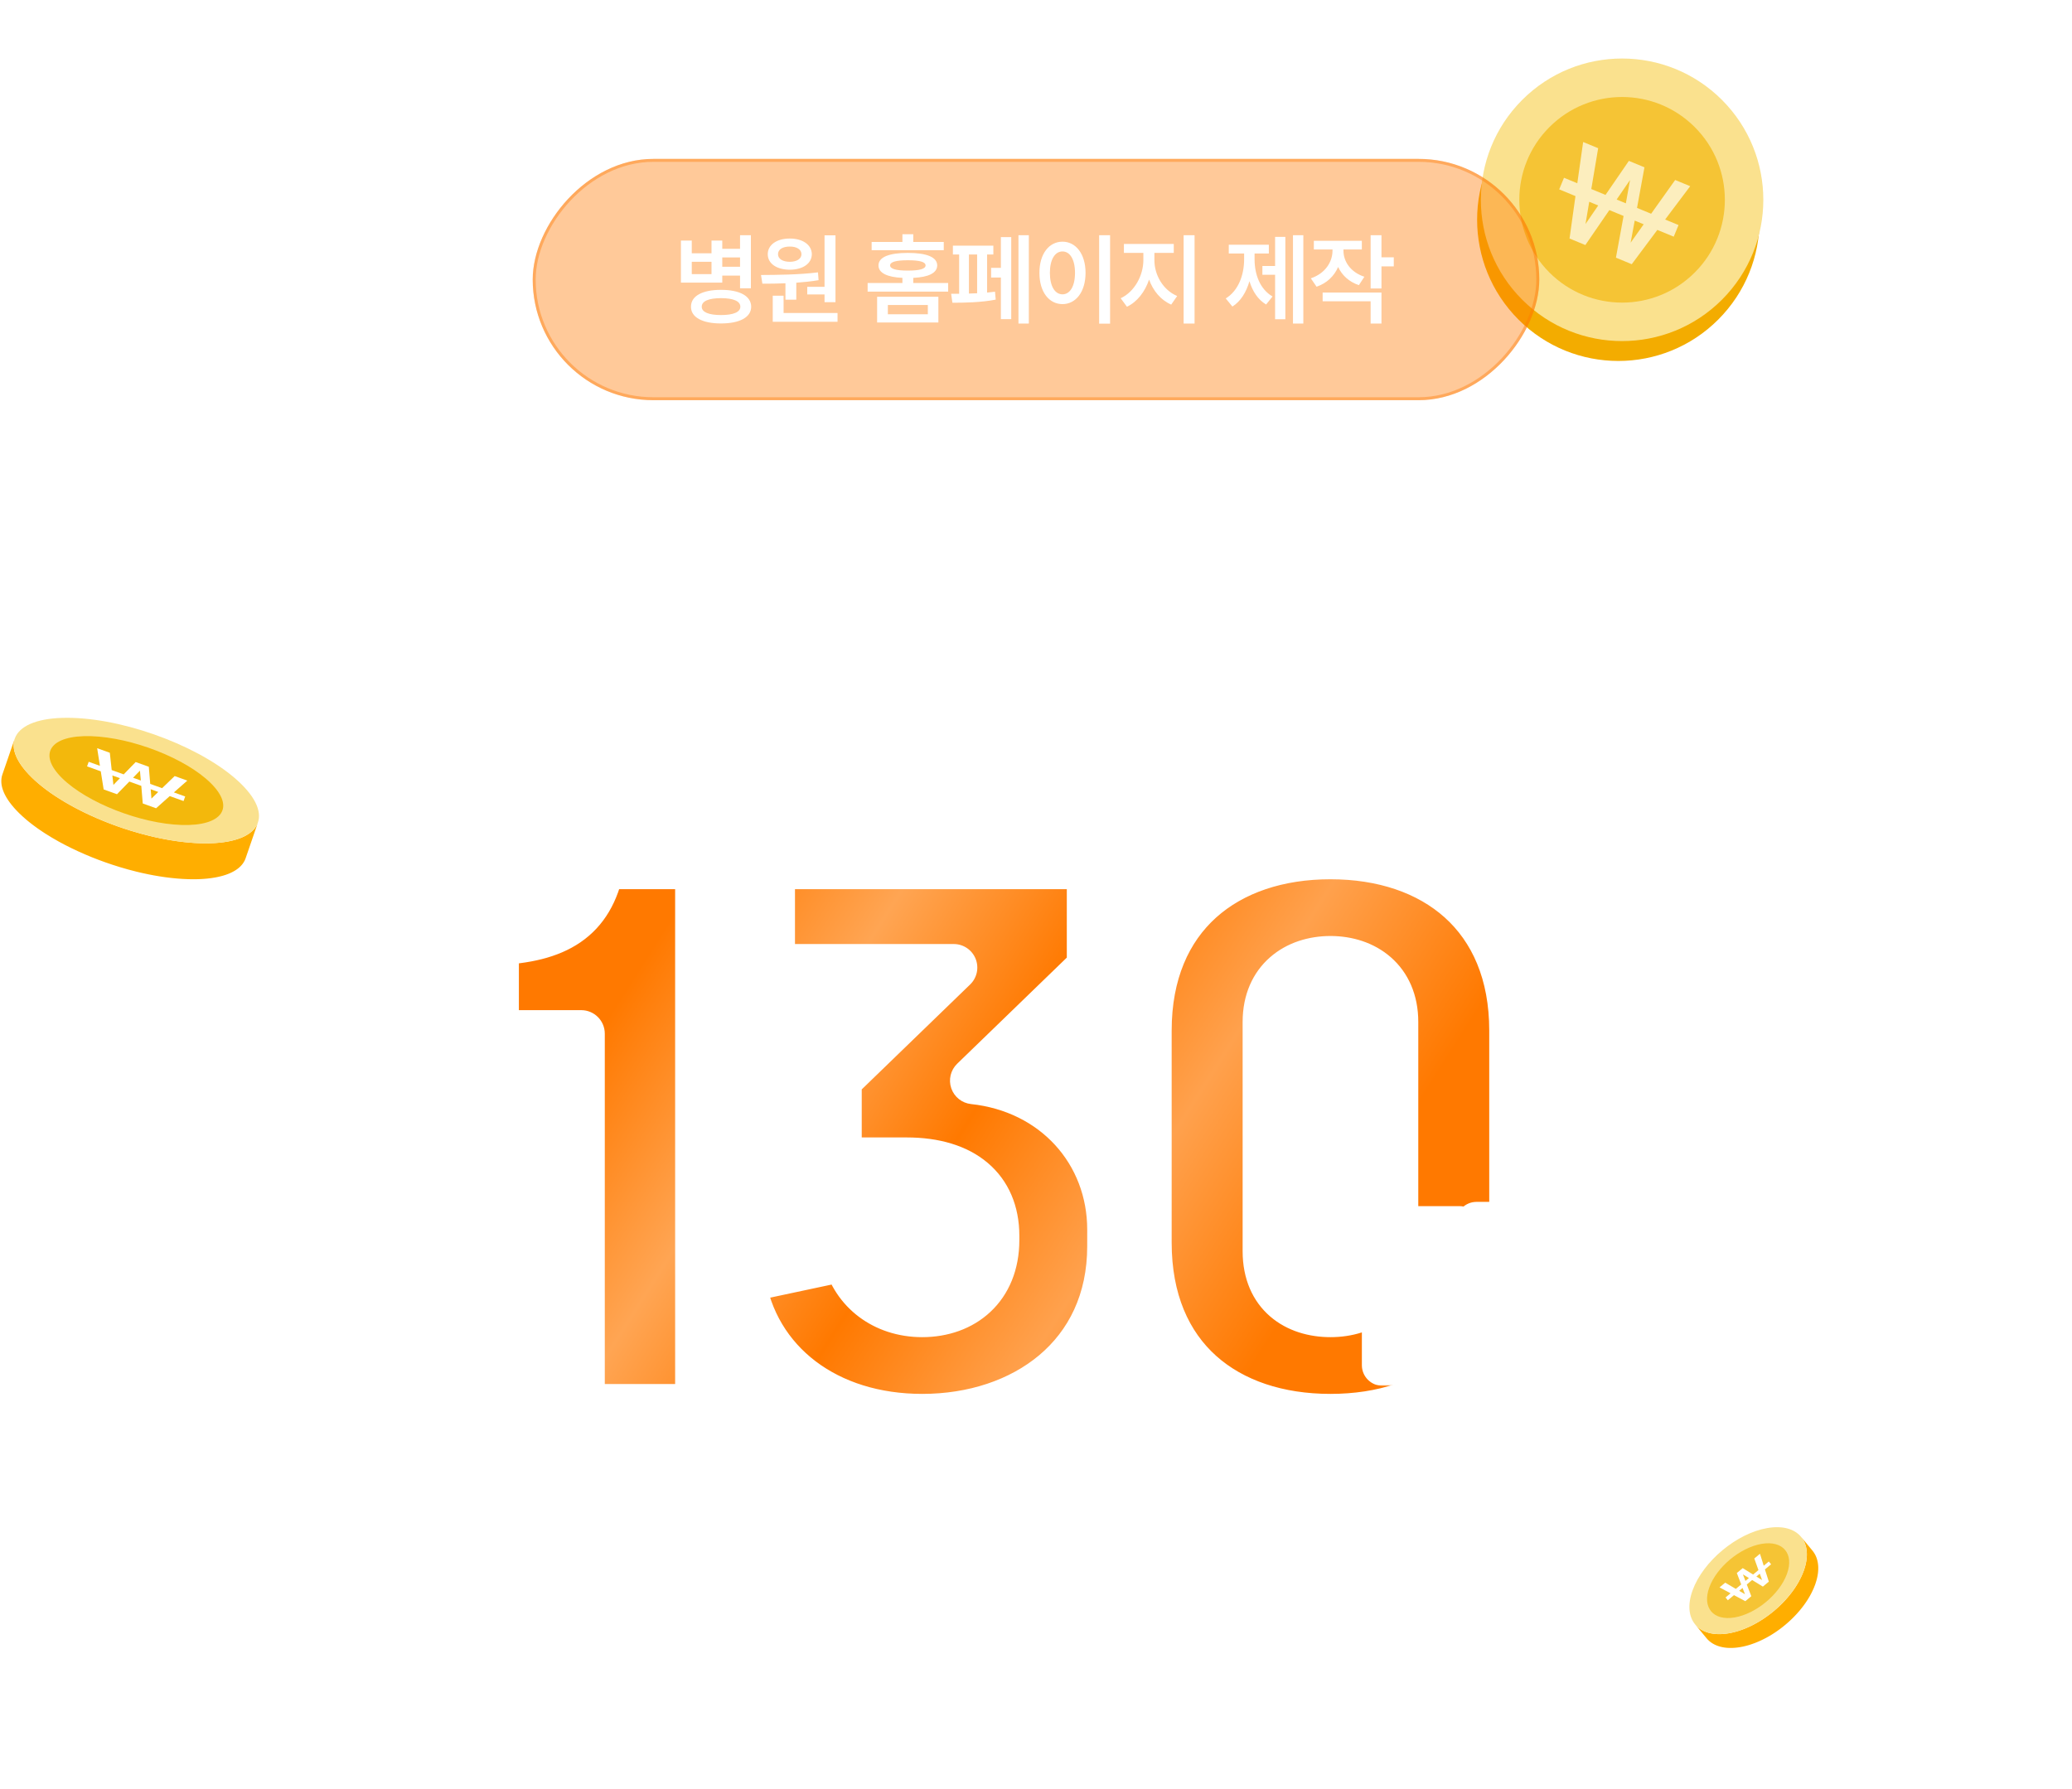 <svg width="704" height="608" viewBox="0 0 704 608" fill="none" xmlns="http://www.w3.org/2000/svg">
<mask id="mask0_2_204" style="mask-type:alpha" maskUnits="userSpaceOnUse" x="0" y="0" width="704" height="608">
<rect width="704" height="608" fill="#D9D9D9"/>
</mask>
<g mask="url(#mask0_2_204)">
<path d="M612.205 522.625C612.276 522.719 612.346 522.814 612.411 522.912C612.468 522.996 612.522 523.086 612.577 523.172C612.639 523.273 612.698 523.373 612.758 523.476C612.81 523.568 612.858 523.66 612.907 523.755C612.961 523.858 613.013 523.964 613.062 524.07C613.105 524.168 613.148 524.265 613.189 524.365C613.235 524.474 613.278 524.585 613.319 524.696C613.357 524.797 613.39 524.9 613.425 525.003C613.465 525.125 613.501 525.247 613.536 525.372C613.566 525.475 613.593 525.58 613.62 525.686C613.65 525.814 613.68 525.941 613.704 526.071C613.731 526.209 613.761 526.348 613.783 526.489C613.788 526.521 613.793 526.554 613.799 526.589C613.829 526.795 613.853 527.004 613.872 527.218C613.875 527.259 613.88 527.3 613.883 527.34C613.899 527.554 613.91 527.771 613.915 527.991C613.915 528.032 613.915 528.075 613.915 528.116C613.915 528.308 613.915 528.504 613.907 528.702C613.907 528.756 613.905 528.81 613.902 528.864C613.891 529.095 613.875 529.328 613.85 529.567C613.845 529.61 613.839 529.653 613.837 529.697C613.818 529.876 613.793 530.057 613.766 530.239C613.745 530.385 613.72 530.532 613.696 530.681C613.671 530.817 613.647 530.955 613.62 531.093C613.59 531.242 613.555 531.394 613.522 531.549C613.49 531.69 613.457 531.828 613.422 531.972C613.384 532.126 613.341 532.281 613.295 532.438C613.254 532.582 613.213 532.726 613.17 532.872C613.121 533.029 613.07 533.189 613.016 533.349C612.948 533.55 612.885 533.748 612.81 533.949C612.671 534.328 612.517 534.705 612.354 535.082C612.308 535.191 612.259 535.299 612.211 535.408C612.081 535.698 611.948 535.988 611.804 536.275C611.755 536.373 611.712 536.471 611.663 536.565C611.476 536.937 611.278 537.306 611.072 537.675C611.037 537.74 610.996 537.805 610.958 537.867C610.782 538.176 610.598 538.483 610.406 538.786C610.327 538.911 610.248 539.039 610.167 539.163C610.061 539.329 609.95 539.494 609.842 539.66C609.75 539.798 609.655 539.936 609.557 540.074C609.443 540.24 609.327 540.403 609.21 540.565C609.113 540.701 609.013 540.839 608.912 540.975C608.79 541.137 608.666 541.3 608.544 541.46C608.441 541.593 608.338 541.726 608.232 541.859C608.102 542.021 607.972 542.181 607.839 542.341C607.739 542.463 607.636 542.588 607.533 542.71C607.245 543.049 606.953 543.385 606.652 543.716C606.609 543.762 606.565 543.808 606.522 543.857C606.259 544.145 605.991 544.427 605.717 544.706C605.611 544.812 605.508 544.92 605.402 545.026C605.226 545.202 605.047 545.379 604.866 545.552C604.752 545.661 604.638 545.772 604.522 545.88C604.332 546.059 604.137 546.235 603.942 546.412C603.833 546.512 603.725 546.612 603.614 546.71C603.443 546.862 603.269 547.008 603.099 547.155C602.977 547.258 602.858 547.364 602.736 547.464C602.549 547.618 602.362 547.77 602.172 547.922C602.058 548.012 601.947 548.107 601.833 548.196C601.66 548.334 601.483 548.467 601.307 548.6C601.183 548.695 601.058 548.793 600.931 548.887C600.738 549.031 600.546 549.167 600.351 549.308C600.237 549.389 600.126 549.473 600.012 549.552C599.781 549.715 599.548 549.869 599.315 550.026C599.237 550.081 599.158 550.135 599.079 550.186C598.765 550.392 598.451 550.593 598.131 550.791C598.079 550.824 598.028 550.853 597.976 550.883C597.703 551.051 597.426 551.217 597.15 551.377C597.033 551.445 596.917 551.507 596.8 551.572C596.586 551.691 596.372 551.813 596.158 551.927C596.044 551.987 595.933 552.044 595.819 552.104C595.58 552.228 595.342 552.35 595.101 552.47C594.968 552.535 594.832 552.6 594.697 552.662C594.475 552.768 594.255 552.871 594.033 552.971C593.906 553.028 593.781 553.083 593.654 553.139C593.298 553.294 592.943 553.44 592.586 553.581C592.523 553.606 592.458 553.633 592.396 553.657C591.984 553.815 591.572 553.961 591.157 554.099C590.989 554.156 590.821 554.208 590.653 554.262C590.52 554.303 590.385 554.346 590.252 554.387C590.062 554.444 589.87 554.495 589.68 554.547C589.556 554.582 589.428 554.617 589.304 554.65C589.092 554.704 588.883 554.75 588.675 554.799C588.569 554.823 588.463 554.851 588.358 554.872C588.043 554.94 587.729 555 587.414 555.054C582.176 555.951 578.178 554.737 575.961 552.049L579.839 556.746C582.056 559.433 586.054 560.648 591.293 559.751C591.607 559.696 591.919 559.637 592.236 559.569C592.342 559.547 592.445 559.52 592.55 559.496C592.762 559.447 592.971 559.401 593.182 559.347C593.307 559.314 593.431 559.279 593.556 559.244C593.748 559.192 593.938 559.14 594.131 559.084C594.263 559.043 594.396 559.002 594.532 558.959C594.659 558.918 594.789 558.883 594.916 558.839C594.957 558.826 594.995 558.81 595.036 558.796C595.448 558.658 595.86 558.511 596.272 558.354C596.337 558.33 596.399 558.303 596.464 558.278C596.819 558.14 597.177 557.991 597.529 557.836C597.589 557.812 597.648 557.787 597.708 557.763C597.776 557.733 597.844 557.701 597.909 557.668C598.131 557.568 598.35 557.465 598.573 557.359C598.708 557.294 598.841 557.231 598.976 557.166C599.218 557.047 599.456 556.925 599.695 556.8C599.784 556.754 599.874 556.711 599.963 556.665C599.987 556.651 600.009 556.638 600.033 556.627C600.25 556.51 600.464 556.391 600.678 556.269C600.795 556.204 600.912 556.141 601.025 556.076C601.305 555.914 601.584 555.748 601.86 555.577C601.906 555.55 601.952 555.523 601.998 555.496C601.998 555.496 602.004 555.493 602.004 555.491C602.321 555.295 602.638 555.092 602.952 554.886C603.031 554.834 603.11 554.777 603.188 554.726C603.421 554.569 603.654 554.414 603.885 554.251C603.89 554.246 603.898 554.243 603.904 554.238C604.009 554.162 604.115 554.083 604.221 554.007C604.416 553.866 604.611 553.728 604.804 553.587C604.928 553.495 605.05 553.397 605.175 553.302C605.351 553.167 605.53 553.034 605.703 552.895C605.717 552.885 605.733 552.874 605.747 552.86C605.847 552.782 605.942 552.7 606.042 552.619C606.229 552.467 606.419 552.315 606.603 552.161C606.725 552.057 606.847 551.952 606.969 551.849C607.142 551.702 607.313 551.553 607.484 551.404C607.516 551.377 607.549 551.35 607.579 551.32C607.657 551.249 607.733 551.176 607.812 551.106C608.007 550.929 608.199 550.753 608.389 550.574C608.506 550.466 608.62 550.355 608.733 550.246C608.915 550.073 609.094 549.896 609.27 549.717C609.332 549.655 609.397 549.595 609.46 549.533C609.503 549.489 609.544 549.443 609.584 549.4C609.858 549.121 610.126 548.836 610.392 548.549C610.435 548.502 610.479 548.456 610.522 548.41C610.823 548.079 611.116 547.743 611.403 547.404C611.43 547.372 611.46 547.342 611.484 547.309C611.56 547.22 611.633 547.128 611.707 547.035C611.839 546.875 611.969 546.715 612.099 546.553C612.205 546.42 612.308 546.287 612.411 546.154C612.536 545.991 612.661 545.831 612.782 545.666C612.883 545.53 612.98 545.395 613.081 545.259C613.2 545.097 613.316 544.931 613.43 544.766C613.525 544.627 613.62 544.489 613.712 544.351C613.823 544.185 613.932 544.02 614.04 543.852C614.086 543.779 614.138 543.708 614.184 543.635C614.216 543.583 614.246 543.529 614.279 543.478C614.468 543.171 614.653 542.865 614.831 542.556C614.869 542.491 614.907 542.428 614.945 542.363C615.154 541.994 615.349 541.626 615.536 541.254C615.585 541.156 615.631 541.061 615.677 540.964C615.818 540.676 615.953 540.386 616.084 540.096C616.132 539.988 616.181 539.879 616.227 539.771C616.387 539.394 616.542 539.014 616.683 538.635C616.72 538.531 616.758 538.426 616.794 538.323C616.826 538.225 616.856 538.13 616.886 538.035C616.94 537.875 616.992 537.715 617.04 537.558C617.084 537.412 617.124 537.268 617.165 537.124C617.208 536.967 617.252 536.812 617.292 536.658C617.328 536.517 617.36 536.376 617.393 536.235C617.428 536.083 617.46 535.931 617.49 535.782C617.517 535.644 617.542 535.505 617.566 535.37C617.593 535.22 617.615 535.074 617.637 534.928C617.645 534.868 617.658 534.806 617.666 534.746C617.683 534.624 617.693 534.505 617.707 534.385C617.712 534.342 617.718 534.298 617.721 534.258C617.745 534.019 617.761 533.786 617.772 533.555C617.772 533.501 617.775 533.447 617.778 533.393C617.786 533.195 617.788 533 617.786 532.807C617.786 532.766 617.786 532.723 617.786 532.682C617.786 532.663 617.786 532.644 617.786 532.623C617.78 532.422 617.769 532.224 617.753 532.029C617.75 531.988 617.748 531.947 617.742 531.907C617.723 531.695 617.699 531.484 617.669 531.278C617.664 531.245 617.658 531.213 617.653 531.177C617.639 531.099 617.628 531.023 617.615 530.947C617.604 530.884 617.585 530.822 617.574 530.76C617.547 530.63 617.52 530.502 617.49 530.375C617.463 530.269 617.436 530.163 617.409 530.06C617.374 529.935 617.336 529.813 617.298 529.691C617.279 529.637 617.265 529.58 617.249 529.526C617.233 529.477 617.211 529.434 617.195 529.385C617.154 529.274 617.111 529.163 617.065 529.054C617.024 528.954 616.981 528.856 616.937 528.758C616.889 528.653 616.837 528.547 616.783 528.444C616.753 528.387 616.729 528.33 616.699 528.273C616.68 528.235 616.655 528.203 616.634 528.165C616.577 528.062 616.515 527.961 616.452 527.861C616.398 527.774 616.344 527.685 616.287 527.601C616.222 527.503 616.151 527.408 616.081 527.313C616.04 527.259 616.002 527.199 615.962 527.145C615.918 527.091 615.878 527.037 615.834 526.985L611.956 522.288C612.043 522.394 612.124 522.505 612.205 522.616V522.625Z" fill="#FFAE00"/>
<path d="M600.502 519.292C590.092 521.076 578.725 530.527 575.11 540.4C571.494 550.273 577.002 556.83 587.412 555.046C597.822 553.262 609.189 543.814 612.804 533.941C616.42 524.067 610.912 517.51 600.502 519.292Z" fill="#FAE18E"/>
<path d="M598.535 524.669C591.255 525.917 583.306 532.525 580.777 539.429C578.248 546.333 582.1 550.919 589.379 549.671C596.659 548.424 604.608 541.815 607.137 534.911C609.666 528.007 605.814 523.422 598.535 524.669Z" fill="#F5C435"/>
<path d="M601.768 531.6L599.665 533.349L600.993 537.506L598.963 539.193L595.326 536.956L593.502 538.475L595.036 542.461L593.006 544.147L589.152 542.092L587.062 543.827L586.282 542.886L587.989 541.466L584.246 539.456L586.173 537.854L589.783 539.971L591.61 538.453L590.117 534.572L592.117 532.91L595.654 535.09L597.464 533.585L596.058 529.634L597.985 528.032L599.258 532.094L600.982 530.662L601.763 531.603L601.768 531.6ZM592.889 541.775L592.071 539.66L590.916 540.619L592.887 541.775H592.889ZM593.044 537.262L594.225 536.278L592.185 535.039L593.044 537.26V537.262ZM598.687 536.956L597.911 534.806L596.757 535.766L598.684 536.959L598.687 536.956Z" fill="white"/>
<g filter="url(#filter0_f_2_204)">
<path d="M82.971 292.749C83.018 292.663 83.064 292.58 83.107 292.494C83.117 292.474 83.13 292.455 83.14 292.435C83.15 292.411 83.157 292.388 83.17 292.365C83.269 292.153 83.362 291.935 83.438 291.713L87.643 279.502C87.567 279.724 87.474 279.939 87.375 280.154C87.355 280.197 87.335 280.24 87.315 280.283C87.272 280.369 87.226 280.455 87.18 280.538C87.146 280.594 87.117 280.654 87.084 280.71C87.031 280.8 86.971 280.889 86.915 280.978C86.882 281.028 86.852 281.078 86.819 281.127C86.759 281.217 86.693 281.303 86.627 281.389C86.594 281.435 86.561 281.482 86.524 281.525C86.432 281.644 86.333 281.76 86.227 281.875C86.217 281.885 86.207 281.899 86.197 281.909C86.084 282.034 85.965 282.157 85.84 282.276C85.8 282.316 85.757 282.352 85.714 282.392C85.628 282.471 85.542 282.554 85.453 282.634C85.4 282.68 85.343 282.723 85.287 282.769C85.204 282.839 85.122 282.908 85.032 282.974C84.969 283.021 84.907 283.067 84.841 283.117C84.754 283.18 84.672 283.243 84.582 283.302C84.516 283.348 84.444 283.395 84.374 283.441C84.285 283.501 84.192 283.56 84.099 283.62C84.027 283.666 83.951 283.709 83.874 283.752C83.778 283.809 83.683 283.865 83.587 283.921C83.511 283.964 83.431 284.004 83.352 284.047C83.246 284.103 83.137 284.159 83.028 284.216C82.945 284.255 82.862 284.298 82.776 284.338C82.664 284.391 82.551 284.444 82.439 284.494C82.353 284.53 82.267 284.57 82.181 284.606C82.052 284.663 81.919 284.716 81.787 284.769C81.701 284.802 81.615 284.838 81.529 284.868C81.383 284.921 81.238 284.974 81.089 285.027C81.01 285.056 80.93 285.083 80.851 285.109C80.609 285.192 80.361 285.272 80.106 285.344C80.08 285.351 80.05 285.361 80.02 285.368C79.792 285.434 79.56 285.497 79.322 285.56C79.246 285.579 79.167 285.599 79.087 285.619C78.866 285.675 78.641 285.728 78.412 285.778C78.323 285.798 78.234 285.818 78.141 285.838C77.86 285.897 77.575 285.954 77.284 286.006C77.258 286.01 77.231 286.016 77.205 286.02C76.834 286.086 76.454 286.142 76.067 286.198C75.981 286.212 75.895 286.222 75.809 286.235C75.422 286.288 75.028 286.334 74.624 286.374C74.505 286.387 74.386 286.397 74.264 286.407C74.085 286.424 73.91 286.44 73.728 286.453C73.596 286.463 73.46 286.473 73.324 286.483C73.149 286.496 72.97 286.506 72.792 286.52C72.653 286.526 72.507 286.533 72.365 286.539C72.186 286.549 72.008 286.556 71.826 286.563C71.677 286.569 71.528 286.572 71.376 286.576C71.197 286.582 71.015 286.586 70.833 286.589C70.704 286.589 70.572 286.589 70.443 286.592C70.155 286.592 69.867 286.596 69.573 286.592C69.45 286.592 69.331 286.592 69.209 286.592C68.805 286.589 68.395 286.579 67.978 286.566C67.402 286.546 66.823 286.52 66.238 286.486C66.049 286.477 65.857 286.46 65.665 286.447C65.265 286.42 64.868 286.39 64.465 286.357C64.24 286.337 64.011 286.318 63.783 286.294C63.409 286.258 63.032 286.222 62.655 286.182C62.417 286.155 62.182 286.129 61.944 286.102C61.566 286.059 61.186 286.01 60.806 285.96C60.574 285.93 60.342 285.901 60.108 285.867C59.697 285.811 59.284 285.748 58.874 285.682C58.672 285.649 58.467 285.623 58.265 285.589C57.676 285.493 57.084 285.391 56.488 285.285C56.462 285.282 56.439 285.275 56.412 285.272C55.797 285.159 55.178 285.037 54.559 284.911C54.209 284.838 53.858 284.762 53.511 284.686C53.19 284.616 52.869 284.55 52.548 284.477C52.194 284.398 51.84 284.312 51.486 284.229C51.175 284.156 50.864 284.083 50.553 284.007C49.653 283.785 48.75 283.547 47.847 283.302C47.612 283.239 47.38 283.173 47.149 283.107C46.53 282.935 45.915 282.753 45.296 282.571C45.081 282.508 44.866 282.445 44.654 282.379C43.887 282.144 43.116 281.902 42.352 281.65C42.292 281.631 42.233 281.611 42.173 281.591C41.488 281.362 40.803 281.131 40.125 280.889C39.88 280.803 39.636 280.714 39.391 280.624C38.901 280.449 38.415 280.27 37.932 280.088C37.661 279.985 37.389 279.883 37.118 279.777C36.658 279.601 36.198 279.419 35.742 279.237C35.477 279.131 35.209 279.025 34.944 278.916C34.465 278.721 33.988 278.519 33.512 278.317C33.284 278.221 33.056 278.125 32.827 278.026C32.149 277.731 31.474 277.433 30.806 277.129C30.789 277.122 30.769 277.112 30.753 277.106C30.061 276.788 29.38 276.467 28.705 276.136C28.5 276.036 28.298 275.934 28.093 275.835C27.61 275.596 27.134 275.358 26.66 275.113C26.426 274.994 26.194 274.871 25.966 274.749C25.489 274.501 25.02 274.246 24.553 273.991C24.345 273.878 24.136 273.762 23.928 273.65C23.246 273.269 22.575 272.885 21.916 272.495C21.88 272.475 21.847 272.452 21.811 272.428C21.136 272.025 20.474 271.614 19.826 271.204C19.574 271.042 19.319 270.883 19.071 270.717C18.899 270.605 18.727 270.492 18.555 270.38C18.221 270.158 17.893 269.933 17.566 269.708C17.43 269.615 17.295 269.522 17.159 269.43C16.944 269.281 16.739 269.128 16.53 268.976C16.239 268.768 15.948 268.559 15.667 268.347C15.459 268.192 15.257 268.033 15.052 267.877C14.784 267.672 14.516 267.467 14.258 267.258C13.88 266.957 13.507 266.652 13.146 266.348C13.093 266.305 13.047 266.262 12.994 266.215C12.663 265.934 12.345 265.653 12.031 265.368C11.935 265.282 11.839 265.196 11.747 265.11C11.393 264.786 11.045 264.461 10.714 264.133C8.144 261.605 6.414 259.205 5.477 256.997C5.242 256.444 5.057 255.905 4.922 255.378C4.852 255.113 4.799 254.855 4.756 254.6C4.538 253.319 4.624 252.124 5.001 251.032L0.796 263.243C-0.408 266.738 1.368 271.29 6.51 276.348C6.844 276.675 7.191 277 7.545 277.324C7.638 277.41 7.734 277.496 7.826 277.582C8.141 277.867 8.461 278.148 8.792 278.43C8.842 278.473 8.892 278.516 8.944 278.562C9.255 278.824 9.573 279.085 9.894 279.347C9.947 279.39 10.003 279.429 10.056 279.472C10.314 279.681 10.582 279.886 10.85 280.091C11.055 280.25 11.257 280.406 11.465 280.561C11.747 280.773 12.038 280.982 12.329 281.19C12.501 281.316 12.67 281.442 12.845 281.564C12.881 281.591 12.921 281.617 12.957 281.644C13.09 281.736 13.229 281.829 13.364 281.922C13.689 282.147 14.019 282.372 14.354 282.594C14.526 282.706 14.698 282.822 14.87 282.935C15.032 283.041 15.187 283.147 15.349 283.249C15.439 283.305 15.531 283.362 15.621 283.418C16.272 283.832 16.931 284.242 17.609 284.646C17.635 284.663 17.662 284.679 17.692 284.696C17.698 284.699 17.705 284.702 17.712 284.706C18.37 285.096 19.041 285.48 19.723 285.861C19.792 285.901 19.859 285.94 19.928 285.98C20.067 286.056 20.209 286.129 20.348 286.205C20.811 286.46 21.281 286.712 21.758 286.96C21.887 287.026 22.009 287.095 22.138 287.162C22.244 287.218 22.353 287.268 22.459 287.324C22.929 287.566 23.408 287.804 23.888 288.042C24.04 288.118 24.189 288.198 24.345 288.271C24.398 288.297 24.454 288.32 24.507 288.347C25.182 288.674 25.863 288.999 26.551 289.313C26.551 289.313 26.555 289.313 26.558 289.313C26.578 289.323 26.601 289.333 26.624 289.343C27.286 289.644 27.954 289.942 28.626 290.233C28.682 290.257 28.735 290.283 28.788 290.306C28.96 290.379 29.135 290.452 29.307 290.525C29.784 290.727 30.26 290.929 30.74 291.124C30.846 291.167 30.948 291.213 31.054 291.256C31.213 291.319 31.375 291.382 31.534 291.445C31.99 291.627 32.447 291.806 32.91 291.984C33.062 292.044 33.211 292.104 33.36 292.16C33.479 292.206 33.601 292.246 33.72 292.292C34.207 292.474 34.693 292.653 35.179 292.829C35.358 292.891 35.53 292.961 35.709 293.024C35.778 293.047 35.844 293.07 35.914 293.093C36.595 293.335 37.28 293.567 37.965 293.795C38.018 293.812 38.071 293.832 38.124 293.848C38.13 293.848 38.137 293.851 38.14 293.855C38.905 294.106 39.672 294.348 40.44 294.583C40.509 294.603 40.575 294.626 40.645 294.649C40.79 294.692 40.939 294.732 41.088 294.778C41.703 294.964 42.319 295.142 42.934 295.314C43.073 295.354 43.212 295.397 43.351 295.437C43.447 295.463 43.539 295.487 43.636 295.513C44.535 295.758 45.438 295.996 46.338 296.218C46.368 296.225 46.401 296.235 46.431 296.241C46.715 296.311 46.997 296.374 47.281 296.44C47.632 296.523 47.983 296.609 48.33 296.685C48.654 296.758 48.978 296.824 49.303 296.893C49.65 296.969 49.997 297.046 50.345 297.115C50.391 297.125 50.437 297.135 50.484 297.145C51.056 297.261 51.628 297.37 52.197 297.476C52.224 297.479 52.247 297.486 52.273 297.489C52.869 297.598 53.461 297.698 54.05 297.794C54.252 297.827 54.454 297.857 54.652 297.886C55.066 297.949 55.479 298.012 55.893 298.072C56.128 298.105 56.359 298.135 56.591 298.164C56.971 298.214 57.352 298.264 57.729 298.307C57.967 298.337 58.205 298.363 58.444 298.386C58.821 298.426 59.194 298.462 59.568 298.499C59.797 298.519 60.025 298.542 60.25 298.562C60.653 298.595 61.05 298.625 61.451 298.651C61.643 298.664 61.834 298.677 62.023 298.691C62.609 298.724 63.188 298.754 63.763 298.77C64.18 298.783 64.59 298.79 64.994 298.797C65.116 298.797 65.235 298.797 65.358 298.797C65.652 298.797 65.94 298.797 66.228 298.797C66.301 298.797 66.377 298.797 66.45 298.797C66.506 298.797 66.562 298.797 66.618 298.793C66.8 298.793 66.982 298.787 67.161 298.78C67.31 298.777 67.462 298.77 67.611 298.767C67.793 298.76 67.971 298.75 68.15 298.744C68.292 298.737 68.435 298.73 68.577 298.724C68.755 298.714 68.934 298.701 69.109 298.687C69.245 298.677 69.381 298.671 69.513 298.658C69.695 298.644 69.87 298.628 70.049 298.611C70.152 298.601 70.261 298.595 70.363 298.585C70.38 298.585 70.393 298.581 70.41 298.578C70.813 298.538 71.207 298.489 71.594 298.439C71.68 298.429 71.766 298.416 71.852 298.403C72.239 298.35 72.623 298.29 72.99 298.224C72.993 298.224 72.997 298.224 73.003 298.224C73.026 298.221 73.046 298.214 73.07 298.211C73.361 298.158 73.645 298.102 73.926 298.042C74.016 298.022 74.108 298.002 74.198 297.982C74.426 297.933 74.651 297.88 74.873 297.823C74.925 297.81 74.978 297.8 75.031 297.787C75.058 297.78 75.081 297.774 75.107 297.767C75.346 297.704 75.577 297.641 75.805 297.575C75.832 297.569 75.862 297.559 75.891 297.552C76.146 297.476 76.391 297.396 76.636 297.317C76.652 297.31 76.672 297.307 76.692 297.3C76.755 297.281 76.814 297.254 76.877 297.234C77.026 297.181 77.175 297.128 77.317 297.075C77.403 297.042 77.489 297.009 77.576 296.976C77.708 296.923 77.84 296.87 77.969 296.814C78.009 296.797 78.055 296.781 78.095 296.761C78.141 296.741 78.184 296.718 78.227 296.698C78.343 296.645 78.456 296.595 78.565 296.542C78.647 296.503 78.733 296.463 78.816 296.42C78.925 296.364 79.034 296.307 79.14 296.251C79.193 296.225 79.246 296.198 79.296 296.172C79.322 296.159 79.345 296.142 79.372 296.129C79.471 296.072 79.567 296.016 79.663 295.96C79.739 295.917 79.815 295.871 79.888 295.828C79.981 295.768 80.073 295.708 80.163 295.649C80.216 295.612 80.275 295.579 80.328 295.543C80.344 295.533 80.358 295.523 80.371 295.51C80.46 295.447 80.543 295.384 80.629 295.324C80.692 295.278 80.758 295.232 80.821 295.182C80.907 295.116 80.99 295.046 81.076 294.977C81.125 294.937 81.175 294.897 81.221 294.858C81.228 294.851 81.234 294.848 81.238 294.841C81.327 294.762 81.413 294.682 81.499 294.599C81.539 294.56 81.585 294.523 81.625 294.484C81.747 294.364 81.866 294.239 81.982 294.116C81.992 294.106 82.002 294.093 82.009 294.083C82.111 293.967 82.21 293.851 82.306 293.732C82.343 293.686 82.373 293.643 82.409 293.597C82.475 293.51 82.541 293.424 82.601 293.335C82.607 293.328 82.614 293.318 82.617 293.312C82.647 293.269 82.67 293.226 82.697 293.186C82.753 293.097 82.812 293.011 82.865 292.918C82.898 292.862 82.928 292.802 82.961 292.746L82.971 292.749Z" fill="#FFAE00"/>
<path d="M81.929 266.401C69.966 254.637 44.334 244.594 24.669 243.968C5.008 243.343 -1.235 252.373 10.724 264.137C22.684 275.901 48.32 285.944 67.981 286.569C87.646 287.195 93.885 278.165 81.926 266.404L81.929 266.401Z" fill="#FAE18E"/>
<path d="M71.544 266.07C63.072 257.738 44.916 250.625 30.988 250.181C17.063 249.738 12.64 256.133 21.112 264.468C29.585 272.799 47.741 279.913 61.666 280.356C75.594 280.8 80.014 274.405 71.544 266.073V266.07Z" fill="#F3B80C"/>
<path d="M62.364 272.227L57.676 270.542L53.031 274.679L48.505 273.054L48.009 267.07L43.94 265.606L39.748 269.906L35.222 268.281L34.237 262.121L29.582 260.446L30.141 258.89L33.949 260.261L33.013 254.273L37.31 255.819L37.955 261.701L42.024 263.164L46.1 258.976L50.56 260.578L51.043 266.401L55.079 267.851L59.35 263.736L63.648 265.282L59.082 269.294L62.923 270.674L62.364 272.23V272.227ZM38.534 266.742L40.751 264.455L38.18 263.531L38.534 266.742ZM45.217 264.306L47.854 265.252L47.549 261.902L45.217 264.302V264.306ZM51.456 271.389L53.772 269.138L51.202 268.215L51.456 271.389Z" fill="white"/>
</g>
<path d="M583.797 108.608C602.537 89.858 602.537 59.458 583.797 40.707C565.056 21.957 534.672 21.957 515.932 40.707C497.192 59.458 497.192 89.858 515.932 108.608C534.672 127.358 565.056 127.358 583.797 108.608Z" fill="#F3AC00"/>
<path d="M585.066 101.851C603.806 83.101 603.806 52.701 585.066 33.95C566.325 15.2 535.942 15.2 517.201 33.95C498.461 52.701 498.461 83.101 517.201 101.851C535.942 120.602 566.325 120.602 585.066 101.851Z" fill="#FAE18E"/>
<path d="M575.826 92.606C589.463 78.962 589.463 56.84 575.826 43.196C562.188 29.551 540.078 29.551 526.441 43.196C512.804 56.84 512.804 78.962 526.441 92.606C540.078 106.251 562.188 106.25 575.826 92.606Z" fill="#F5C435"/>
<path d="M568.676 80.429L563.111 78.133L554.415 89.789L549.044 87.568L551.638 73.392L546.807 71.399L538.651 83.275L533.28 81.058L535.292 66.641L529.769 64.357L531.398 60.414L535.917 62.28L537.904 48.26L543.006 50.367L540.672 64.243L545.503 66.236L553.44 54.673L558.736 56.86L556.208 70.656L561.001 72.636L569.17 61.17L574.271 63.276L565.757 74.599L570.314 76.482L568.685 80.425L568.676 80.429ZM538.698 76.148L543.022 69.833L539.972 68.57L538.702 76.144L538.698 76.148ZM549.284 67.806L552.415 69.098L553.828 61.178L549.284 67.806ZM554.035 82.485L558.474 76.22L555.423 74.962L554.035 82.489V82.485Z" fill="#FCEEBE"/>
<path d="M97 463.952V415.436H106.88V463.952H97ZM77.396 438.264C73.6 442.632 67.568 445.232 60.704 445.492L60.756 438.212C67.724 437.172 71.728 433.532 72.144 428.124H61.224V420.428H71.988V415.488H81.556V420.428H92.736V428.124H81.452C81.348 429.372 81.192 430.516 80.88 431.66C88.836 431.92 93.672 436.964 93.62 445.128H84.468C84.624 441.228 81.608 438.108 77.396 438.264ZM81.504 445.284V453.968H83.532C88.888 453.968 91.696 453.76 94.452 453.344V461.352C91.696 461.768 88.888 461.976 83.532 461.976H60.08V453.968H71.936V445.284H81.504ZM150.04 434.26V415.436H158.62V463.952H150.04V442.372H146.92V463.952H138.34V415.436H146.92V434.26H150.04ZM134.284 425.004H121.44V453.916H135.376V461.872H111.716V416.944H134.284V425.004Z" fill="white"/>
<path d="M625 463.952V415.436H634.88V463.952H625ZM608.412 438.784C616.316 441.488 620.684 449.028 620.164 461.04H611.012C611.74 454.124 609.296 449.288 606.124 447.156C602.848 454.176 596.348 459.844 587.56 462.028V452.876C595.36 449.548 599.052 444.036 599.052 433.012V425.472H588.132V417.1H619.436V425.472H608.516V436.392C608.516 437.224 608.464 438.004 608.412 438.784ZM664.052 452.148V445.336H675.96V415.436H685.84V454.072H675.96V452.148H664.052ZM661.452 433.324H649.7C643.616 433.324 640.236 429.892 640.236 424.848V424.692C640.236 419.7 643.616 416.268 649.7 416.268H661.452C667.588 416.268 670.916 419.7 670.916 424.692V424.848C670.916 429.892 667.588 433.324 661.452 433.324ZM649.596 424.744V424.9C649.596 426.096 650.48 427.032 652.144 427.032H659.06C660.724 427.032 661.556 426.096 661.556 424.9V424.744C661.556 423.496 660.724 422.508 659.06 422.508H652.144C650.48 422.508 649.596 423.496 649.596 424.744ZM652.456 451.732V456.568H686.828V463.952H642.42V448.924H650.376V443.152H639.04V435.924H662.492C667.848 435.924 670.656 435.716 673.412 435.3V442.528C670.656 442.944 667.848 443.152 662.492 443.152H659.944V451.732H652.456Z" fill="white"/>
<mask id="path-16-outside-1_2_204" maskUnits="userSpaceOnUse" x="164" y="286" width="362" height="208" fill="black">
<rect fill="white" x="164" y="286" width="362" height="208"/>
<path d="M241.39 482.34H201.49V355.29H172.3V324C193.09 323.16 204.64 316.44 208.21 298.17H241.39V482.34ZM374.469 332.82L334.779 371.25C362.289 374.19 381.399 395.4 381.399 421.86V427.53C381.399 464.91 351.789 485.7 317.349 485.7C285.219 485.7 260.439 467.43 256.029 438.87L291.519 431.31C294.459 442.65 304.329 450.42 317.349 450.42C331.209 450.42 342.339 441.6 342.339 425.43V423.96C342.339 408 331.209 398.55 312.099 398.55H288.789V370.83L328.059 332.82H266.109V298.17H374.469V332.82ZM456.046 485.7C420.766 485.7 394.096 465.54 394.096 426.27V354.24C394.096 315.18 420.766 294.81 456.046 294.81C491.326 294.81 517.996 315.18 517.996 354.24V426.27C517.996 465.54 491.326 485.7 456.046 485.7ZM456.046 450.42C467.596 450.42 477.886 443.91 477.886 429.21V351.3C477.886 337.02 467.596 330.09 456.046 330.09C444.496 330.09 434.206 337.02 434.206 351.3V429.21C434.206 443.91 444.496 450.42 456.046 450.42Z"/>
</mask>
<path d="M241.39 482.34H201.49V355.29H172.3V324C193.09 323.16 204.64 316.44 208.21 298.17H241.39V482.34ZM374.469 332.82L334.779 371.25C362.289 374.19 381.399 395.4 381.399 421.86V427.53C381.399 464.91 351.789 485.7 317.349 485.7C285.219 485.7 260.439 467.43 256.029 438.87L291.519 431.31C294.459 442.65 304.329 450.42 317.349 450.42C331.209 450.42 342.339 441.6 342.339 425.43V423.96C342.339 408 331.209 398.55 312.099 398.55H288.789V370.83L328.059 332.82H266.109V298.17H374.469V332.82ZM456.046 485.7C420.766 485.7 394.096 465.54 394.096 426.27V354.24C394.096 315.18 420.766 294.81 456.046 294.81C491.326 294.81 517.996 315.18 517.996 354.24V426.27C517.996 465.54 491.326 485.7 456.046 485.7ZM456.046 450.42C467.596 450.42 477.886 443.91 477.886 429.21V351.3C477.886 337.02 467.596 330.09 456.046 330.09C444.496 330.09 434.206 337.02 434.206 351.3V429.21C434.206 443.91 444.496 450.42 456.046 450.42Z" fill="white"/>
<path d="M241.39 482.34V490.34C245.808 490.34 249.39 486.758 249.39 482.34H241.39ZM201.49 482.34H193.49C193.49 486.758 197.072 490.34 201.49 490.34V482.34ZM201.49 355.29H209.49C209.49 350.872 205.908 347.29 201.49 347.29V355.29ZM172.3 355.29H164.3C164.3 359.708 167.882 363.29 172.3 363.29V355.29ZM172.3 324L171.977 316.007C167.688 316.18 164.3 319.707 164.3 324H172.3ZM208.21 298.17V290.17C204.383 290.17 201.092 292.88 200.358 296.636L208.21 298.17ZM241.39 298.17H249.39C249.39 293.752 245.808 290.17 241.39 290.17V298.17ZM241.39 474.34H201.49V490.34H241.39V474.34ZM209.49 482.34V355.29H193.49V482.34H209.49ZM201.49 347.29H172.3V363.29H201.49V347.29ZM180.3 355.29V324H164.3V355.29H180.3ZM172.623 331.993C183.63 331.549 193.49 329.532 201.237 324.219C209.303 318.687 213.979 310.362 216.062 299.704L200.358 296.636C198.871 304.248 195.987 308.418 192.188 311.024C188.07 313.848 181.76 315.611 171.977 316.007L172.623 331.993ZM208.21 306.17H241.39V290.17H208.21V306.17ZM233.39 298.17V482.34H249.39V298.17H233.39ZM374.469 332.82L380.034 338.567C381.591 337.06 382.469 334.986 382.469 332.82H374.469ZM334.779 371.25L329.214 365.503C326.984 367.662 326.204 370.917 327.215 373.853C328.225 376.789 330.842 378.875 333.929 379.205L334.779 371.25ZM256.029 438.87L254.363 431.046C250.213 431.929 247.476 435.898 248.123 440.091L256.029 438.87ZM291.519 431.31L299.263 429.302C298.189 425.157 294.041 422.593 289.853 423.486L291.519 431.31ZM288.789 398.55H280.789C280.789 402.968 284.371 406.55 288.789 406.55V398.55ZM288.789 370.83L283.225 365.082C281.668 366.589 280.789 368.663 280.789 370.83H288.789ZM328.059 332.82L333.623 338.568C335.965 336.301 336.698 332.84 335.475 329.819C334.252 326.797 331.319 324.82 328.059 324.82V332.82ZM266.109 332.82H258.109C258.109 337.238 261.691 340.82 266.109 340.82V332.82ZM266.109 298.17V290.17C261.691 290.17 258.109 293.752 258.109 298.17H266.109ZM374.469 298.17H382.469C382.469 293.752 378.888 290.17 374.469 290.17V298.17ZM368.904 327.073L329.214 365.503L340.344 376.997L380.034 338.567L368.904 327.073ZM333.929 379.205C357.502 381.724 373.399 399.617 373.399 421.86H389.399C389.399 391.183 367.077 366.656 335.629 363.295L333.929 379.205ZM373.399 421.86V427.53H389.399V421.86H373.399ZM373.399 427.53C373.399 443.91 367.001 456.197 357.133 464.516C347.112 472.964 333.028 477.7 317.349 477.7V493.7C336.111 493.7 354.052 488.041 367.446 476.749C380.993 465.328 389.399 448.53 389.399 427.53H373.399ZM317.349 477.7C288.273 477.7 267.616 461.487 263.936 437.649L248.123 440.091C253.262 473.373 282.166 493.7 317.349 493.7V477.7ZM257.696 446.694L293.186 439.134L289.853 423.486L254.363 431.046L257.696 446.694ZM283.775 433.318C287.674 448.357 300.864 458.42 317.349 458.42V442.42C307.795 442.42 301.244 436.943 299.263 429.302L283.775 433.318ZM317.349 458.42C325.953 458.42 334.27 455.669 340.509 449.829C346.832 443.911 350.339 435.451 350.339 425.43H334.339C334.339 431.579 332.282 435.614 329.575 438.148C326.783 440.761 322.606 442.42 317.349 442.42V458.42ZM350.339 425.43V423.96H334.339V425.43H350.339ZM350.339 423.96C350.339 413.989 346.779 405.252 339.541 399.152C332.487 393.209 322.874 390.55 312.099 390.55V406.55C320.435 406.55 325.941 408.616 329.231 411.388C332.334 414.003 334.339 417.971 334.339 423.96H350.339ZM312.099 390.55H288.789V406.55H312.099V390.55ZM296.789 398.55V370.83H280.789V398.55H296.789ZM294.353 376.578L333.623 338.568L322.495 327.072L283.225 365.082L294.353 376.578ZM328.059 324.82H266.109V340.82H328.059V324.82ZM274.109 332.82V298.17H258.109V332.82H274.109ZM266.109 306.17H374.469V290.17H266.109V306.17ZM366.469 298.17V332.82H382.469V298.17H366.469ZM456.046 477.7C439.872 477.7 426.457 473.085 417.187 464.759C408.042 456.547 402.096 443.984 402.096 426.27H386.096C386.096 447.826 393.485 464.978 406.496 476.663C419.38 488.235 436.941 493.7 456.046 493.7V477.7ZM402.096 426.27V354.24H386.096V426.27H402.096ZM402.096 354.24C402.096 336.642 408.036 324.07 417.194 315.822C426.475 307.466 439.892 302.81 456.046 302.81V286.81C436.92 286.81 419.363 292.339 406.488 303.933C393.491 315.635 386.096 332.778 386.096 354.24H402.096ZM456.046 302.81C472.2 302.81 485.618 307.466 494.898 315.822C504.056 324.07 509.996 336.642 509.996 354.24H525.996C525.996 332.778 518.601 315.635 505.604 303.933C492.73 292.339 475.172 286.81 456.046 286.81V302.81ZM509.996 354.24V426.27H525.996V354.24H509.996ZM509.996 426.27C509.996 443.984 504.05 456.547 494.906 464.759C485.635 473.085 472.221 477.7 456.046 477.7V493.7C475.152 493.7 492.712 488.235 505.597 476.663C518.607 464.978 525.996 447.826 525.996 426.27H509.996ZM456.046 458.42C463.233 458.42 470.712 456.399 476.523 451.385C482.52 446.211 485.886 438.581 485.886 429.21H469.886C469.886 434.539 468.108 437.514 466.071 439.27C463.851 441.186 460.41 442.42 456.046 442.42V458.42ZM485.886 429.21V351.3H469.886V429.21H485.886ZM485.886 351.3C485.886 342.081 482.482 334.501 476.568 329.322C470.811 324.28 463.349 322.09 456.046 322.09V338.09C460.293 338.09 463.751 339.365 466.027 341.358C468.145 343.214 469.886 346.239 469.886 351.3H485.886ZM456.046 322.09C448.743 322.09 441.281 324.28 435.524 329.322C429.61 334.501 426.206 342.081 426.206 351.3H442.206C442.206 346.239 443.947 343.214 446.066 341.358C448.341 339.365 451.799 338.09 456.046 338.09V322.09ZM426.206 351.3V429.21H442.206V351.3H426.206ZM426.206 429.21C426.206 438.581 429.573 446.211 435.569 451.385C441.381 456.399 448.86 458.42 456.046 458.42V442.42C451.683 442.42 448.242 441.186 446.021 439.27C443.985 437.514 442.206 434.539 442.206 429.21H426.206Z" fill="white" mask="url(#path-16-outside-1_2_204)"/>
<mask id="path-18-outside-2_2_204" maskUnits="userSpaceOnUse" x="160" y="282" width="362" height="208" fill="black">
<rect fill="white" x="160" y="282" width="362" height="208"/>
<path d="M237.39 478.34H197.49V351.29H168.3V320C189.09 319.16 200.64 312.44 204.21 294.17H237.39V478.34ZM370.469 328.82L330.779 367.25C358.289 370.19 377.399 391.4 377.399 417.86V423.53C377.399 460.91 347.789 481.7 313.349 481.7C281.219 481.7 256.439 463.43 252.029 434.87L287.519 427.31C290.459 438.65 300.329 446.42 313.349 446.42C327.209 446.42 338.339 437.6 338.339 421.43V419.96C338.339 404 327.209 394.55 308.099 394.55H284.789V366.83L324.059 328.82H262.109V294.17H370.469V328.82ZM452.046 481.7C416.766 481.7 390.096 461.54 390.096 422.27V350.24C390.096 311.18 416.766 290.81 452.046 290.81C487.326 290.81 513.996 311.18 513.996 350.24V422.27C513.996 461.54 487.326 481.7 452.046 481.7ZM452.046 446.42C463.596 446.42 473.886 439.91 473.886 425.21V347.3C473.886 333.02 463.596 326.09 452.046 326.09C440.496 326.09 430.206 333.02 430.206 347.3V425.21C430.206 439.91 440.496 446.42 452.046 446.42Z"/>
</mask>
<path d="M237.39 478.34H197.49V351.29H168.3V320C189.09 319.16 200.64 312.44 204.21 294.17H237.39V478.34ZM370.469 328.82L330.779 367.25C358.289 370.19 377.399 391.4 377.399 417.86V423.53C377.399 460.91 347.789 481.7 313.349 481.7C281.219 481.7 256.439 463.43 252.029 434.87L287.519 427.31C290.459 438.65 300.329 446.42 313.349 446.42C327.209 446.42 338.339 437.6 338.339 421.43V419.96C338.339 404 327.209 394.55 308.099 394.55H284.789V366.83L324.059 328.82H262.109V294.17H370.469V328.82ZM452.046 481.7C416.766 481.7 390.096 461.54 390.096 422.27V350.24C390.096 311.18 416.766 290.81 452.046 290.81C487.326 290.81 513.996 311.18 513.996 350.24V422.27C513.996 461.54 487.326 481.7 452.046 481.7ZM452.046 446.42C463.596 446.42 473.886 439.91 473.886 425.21V347.3C473.886 333.02 463.596 326.09 452.046 326.09C440.496 326.09 430.206 333.02 430.206 347.3V425.21C430.206 439.91 440.496 446.42 452.046 446.42Z" fill="url(#paint0_linear_2_204)"/>
<path d="M237.39 478.34V486.34C241.808 486.34 245.39 482.758 245.39 478.34H237.39ZM197.49 478.34H189.49C189.49 482.758 193.072 486.34 197.49 486.34V478.34ZM197.49 351.29H205.49C205.49 346.872 201.908 343.29 197.49 343.29V351.29ZM168.3 351.29H160.3C160.3 355.708 163.882 359.29 168.3 359.29V351.29ZM168.3 320L167.977 312.007C163.688 312.18 160.3 315.707 160.3 320H168.3ZM204.21 294.17V286.17C200.383 286.17 197.092 288.88 196.358 292.636L204.21 294.17ZM237.39 294.17H245.39C245.39 289.752 241.808 286.17 237.39 286.17V294.17ZM237.39 470.34H197.49V486.34H237.39V470.34ZM205.49 478.34V351.29H189.49V478.34H205.49ZM197.49 343.29H168.3V359.29H197.49V343.29ZM176.3 351.29V320H160.3V351.29H176.3ZM168.623 327.993C179.63 327.549 189.49 325.532 197.237 320.219C205.303 314.687 209.979 306.362 212.062 295.704L196.358 292.636C194.871 300.248 191.987 304.418 188.188 307.024C184.07 309.848 177.76 311.611 167.977 312.007L168.623 327.993ZM204.21 302.17H237.39V286.17H204.21V302.17ZM229.39 294.17V478.34H245.39V294.17H229.39ZM370.469 328.82L376.034 334.567C377.591 333.06 378.469 330.986 378.469 328.82H370.469ZM330.779 367.25L325.214 361.503C322.984 363.662 322.204 366.917 323.215 369.853C324.225 372.789 326.842 374.875 329.929 375.205L330.779 367.25ZM252.029 434.87L250.363 427.046C246.213 427.929 243.476 431.898 244.123 436.091L252.029 434.87ZM287.519 427.31L295.263 425.302C294.189 421.157 290.041 418.593 285.853 419.486L287.519 427.31ZM284.789 394.55H276.789C276.789 398.968 280.371 402.55 284.789 402.55V394.55ZM284.789 366.83L279.225 361.082C277.668 362.589 276.789 364.663 276.789 366.83H284.789ZM324.059 328.82L329.623 334.568C331.965 332.301 332.698 328.84 331.475 325.819C330.252 322.797 327.319 320.82 324.059 320.82V328.82ZM262.109 328.82H254.109C254.109 333.238 257.691 336.82 262.109 336.82V328.82ZM262.109 294.17V286.17C257.691 286.17 254.109 289.752 254.109 294.17H262.109ZM370.469 294.17H378.469C378.469 289.752 374.888 286.17 370.469 286.17V294.17ZM364.904 323.073L325.214 361.503L336.344 372.997L376.034 334.567L364.904 323.073ZM329.929 375.205C353.502 377.724 369.399 395.617 369.399 417.86H385.399C385.399 387.183 363.077 362.656 331.629 359.295L329.929 375.205ZM369.399 417.86V423.53H385.399V417.86H369.399ZM369.399 423.53C369.399 439.91 363.001 452.197 353.133 460.516C343.112 468.964 329.028 473.7 313.349 473.7V489.7C332.111 489.7 350.052 484.041 363.446 472.749C376.993 461.328 385.399 444.53 385.399 423.53H369.399ZM313.349 473.7C284.273 473.7 263.616 457.487 259.936 433.649L244.123 436.091C249.262 469.373 278.166 489.7 313.349 489.7V473.7ZM253.696 442.694L289.186 435.134L285.853 419.486L250.363 427.046L253.696 442.694ZM279.775 429.318C283.674 444.357 296.864 454.42 313.349 454.42V438.42C303.795 438.42 297.244 432.943 295.263 425.302L279.775 429.318ZM313.349 454.42C321.953 454.42 330.27 451.669 336.509 445.829C342.832 439.911 346.339 431.451 346.339 421.43H330.339C330.339 427.579 328.282 431.614 325.575 434.148C322.783 436.761 318.606 438.42 313.349 438.42V454.42ZM346.339 421.43V419.96H330.339V421.43H346.339ZM346.339 419.96C346.339 409.989 342.779 401.252 335.541 395.152C328.487 389.209 318.874 386.55 308.099 386.55V402.55C316.435 402.55 321.941 404.616 325.231 407.388C328.334 410.003 330.339 413.971 330.339 419.96H346.339ZM308.099 386.55H284.789V402.55H308.099V386.55ZM292.789 394.55V366.83H276.789V394.55H292.789ZM290.353 372.578L329.623 334.568L318.495 323.072L279.225 361.082L290.353 372.578ZM324.059 320.82H262.109V336.82H324.059V320.82ZM270.109 328.82V294.17H254.109V328.82H270.109ZM262.109 302.17H370.469V286.17H262.109V302.17ZM362.469 294.17V328.82H378.469V294.17H362.469ZM452.046 473.7C435.872 473.7 422.457 469.085 413.187 460.759C404.042 452.547 398.096 439.984 398.096 422.27H382.096C382.096 443.826 389.485 460.978 402.496 472.663C415.38 484.235 432.941 489.7 452.046 489.7V473.7ZM398.096 422.27V350.24H382.096V422.27H398.096ZM398.096 350.24C398.096 332.642 404.036 320.07 413.194 311.822C422.475 303.466 435.892 298.81 452.046 298.81V282.81C432.92 282.81 415.363 288.339 402.488 299.933C389.491 311.635 382.096 328.778 382.096 350.24H398.096ZM452.046 298.81C468.2 298.81 481.618 303.466 490.898 311.822C500.056 320.07 505.996 332.642 505.996 350.24H521.996C521.996 328.778 514.601 311.635 501.604 299.933C488.73 288.339 471.172 282.81 452.046 282.81V298.81ZM505.996 350.24V422.27H521.996V350.24H505.996ZM505.996 422.27C505.996 439.984 500.05 452.547 490.906 460.759C481.635 469.085 468.221 473.7 452.046 473.7V489.7C471.152 489.7 488.712 484.235 501.597 472.663C514.607 460.978 521.996 443.826 521.996 422.27H505.996ZM452.046 454.42C459.233 454.42 466.712 452.399 472.523 447.385C478.52 442.211 481.886 434.581 481.886 425.21H465.886C465.886 430.539 464.108 433.514 462.071 435.27C459.851 437.186 456.41 438.42 452.046 438.42V454.42ZM481.886 425.21V347.3H465.886V425.21H481.886ZM481.886 347.3C481.886 338.081 478.482 330.501 472.568 325.322C466.811 320.28 459.349 318.09 452.046 318.09V334.09C456.293 334.09 459.751 335.365 462.027 337.358C464.145 339.214 465.886 342.239 465.886 347.3H481.886ZM452.046 318.09C444.743 318.09 437.281 320.28 431.524 325.322C425.61 330.501 422.206 338.081 422.206 347.3H438.206C438.206 342.239 439.947 339.214 442.066 337.358C444.341 335.365 447.799 334.09 452.046 334.09V318.09ZM422.206 347.3V425.21H438.206V347.3H422.206ZM422.206 425.21C422.206 434.581 425.573 442.211 431.569 447.385C437.381 452.399 444.86 454.42 452.046 454.42V438.42C447.683 438.42 444.242 437.186 442.021 435.27C439.985 433.514 438.206 430.539 438.206 425.21H422.206Z" fill="white" mask="url(#path-18-outside-2_2_204)"/>
<rect x="531" y="418" width="12" height="13" fill="white"/>
<mask id="path-21-outside-3_2_204" maskUnits="userSpaceOnUse" x="460" y="408" width="112" height="63" fill="black">
<rect fill="white" x="460" y="408" width="112" height="63"/>
<path d="M511.58 415.436V428.384H516.26V436.912H511.58V451.992H501.7V415.436H511.58ZM467.172 416.892H495.876V442.996H467.172V416.892ZM476.428 435.664H486.568V424.172H476.428V435.664ZM469.72 446.324H479.756V456.256H512.828V463.952H469.72V446.324ZM542.052 452.148V445.336H553.96V415.436H563.84V454.072H553.96V452.148H542.052ZM539.452 433.324H527.7C521.616 433.324 518.236 429.892 518.236 424.848V424.692C518.236 419.7 521.616 416.268 527.7 416.268H539.452C545.588 416.268 548.916 419.7 548.916 424.692V424.848C548.916 429.892 545.588 433.324 539.452 433.324ZM527.596 424.744V424.9C527.596 426.096 528.48 427.032 530.144 427.032H537.06C538.724 427.032 539.556 426.096 539.556 424.9V424.744C539.556 423.496 538.724 422.508 537.06 422.508H530.144C528.48 422.508 527.596 423.496 527.596 424.744ZM530.456 451.732V456.568H564.828V463.952H520.42V448.924H528.376V443.152H517.04V435.924H540.492C545.848 435.924 548.656 435.716 551.412 435.3V442.528C548.656 442.944 545.848 443.152 540.492 443.152H537.944V451.732H530.456Z"/>
</mask>
<path d="M511.58 415.436V428.384H516.26V436.912H511.58V451.992H501.7V415.436H511.58ZM467.172 416.892H495.876V442.996H467.172V416.892ZM476.428 435.664H486.568V424.172H476.428V435.664ZM469.72 446.324H479.756V456.256H512.828V463.952H469.72V446.324ZM542.052 452.148V445.336H553.96V415.436H563.84V454.072H553.96V452.148H542.052ZM539.452 433.324H527.7C521.616 433.324 518.236 429.892 518.236 424.848V424.692C518.236 419.7 521.616 416.268 527.7 416.268H539.452C545.588 416.268 548.916 419.7 548.916 424.692V424.848C548.916 429.892 545.588 433.324 539.452 433.324ZM527.596 424.744V424.9C527.596 426.096 528.48 427.032 530.144 427.032H537.06C538.724 427.032 539.556 426.096 539.556 424.9V424.744C539.556 423.496 538.724 422.508 537.06 422.508H530.144C528.48 422.508 527.596 423.496 527.596 424.744ZM530.456 451.732V456.568H564.828V463.952H520.42V448.924H528.376V443.152H517.04V435.924H540.492C545.848 435.924 548.656 435.716 551.412 435.3V442.528C548.656 442.944 545.848 443.152 540.492 443.152H537.944V451.732H530.456Z" fill="url(#paint1_linear_2_204)"/>
<path d="M511.58 415.436H518.58C518.58 411.57 515.446 408.436 511.58 408.436V415.436ZM511.58 428.384H504.58C504.58 432.25 507.714 435.384 511.58 435.384V428.384ZM516.26 428.384H523.26C523.26 424.518 520.126 421.384 516.26 421.384V428.384ZM516.26 436.912V443.912C520.126 443.912 523.26 440.778 523.26 436.912H516.26ZM511.58 436.912V429.912C507.714 429.912 504.58 433.046 504.58 436.912H511.58ZM511.58 451.992V458.992C515.446 458.992 518.58 455.858 518.58 451.992H511.58ZM501.7 451.992H494.7C494.7 455.858 497.834 458.992 501.7 458.992V451.992ZM501.7 415.436V408.436C497.834 408.436 494.7 411.57 494.7 415.436H501.7ZM467.172 416.892V409.892C463.306 409.892 460.172 413.026 460.172 416.892H467.172ZM495.876 416.892H502.876C502.876 413.026 499.742 409.892 495.876 409.892V416.892ZM495.876 442.996V449.996C499.742 449.996 502.876 446.862 502.876 442.996H495.876ZM467.172 442.996H460.172C460.172 446.862 463.306 449.996 467.172 449.996V442.996ZM476.428 435.664H469.428C469.428 439.53 472.562 442.664 476.428 442.664V435.664ZM486.568 435.664V442.664C490.434 442.664 493.568 439.53 493.568 435.664H486.568ZM486.568 424.172H493.568C493.568 420.306 490.434 417.172 486.568 417.172V424.172ZM476.428 424.172V417.172C472.562 417.172 469.428 420.306 469.428 424.172H476.428ZM469.72 446.324V439.324C465.854 439.324 462.72 442.458 462.72 446.324H469.72ZM479.756 446.324H486.756C486.756 442.458 483.622 439.324 479.756 439.324V446.324ZM479.756 456.256H472.756C472.756 460.122 475.89 463.256 479.756 463.256V456.256ZM512.828 456.256H519.828C519.828 452.39 516.694 449.256 512.828 449.256V456.256ZM512.828 463.952V470.952C516.694 470.952 519.828 467.818 519.828 463.952H512.828ZM469.72 463.952H462.72C462.72 467.818 465.854 470.952 469.72 470.952V463.952ZM504.58 415.436V428.384H518.58V415.436H504.58ZM511.58 435.384H516.26V421.384H511.58V435.384ZM509.26 428.384V436.912H523.26V428.384H509.26ZM516.26 429.912H511.58V443.912H516.26V429.912ZM504.58 436.912V451.992H518.58V436.912H504.58ZM511.58 444.992H501.7V458.992H511.58V444.992ZM508.7 451.992V415.436H494.7V451.992H508.7ZM501.7 422.436H511.58V408.436H501.7V422.436ZM467.172 423.892H495.876V409.892H467.172V423.892ZM488.876 416.892V442.996H502.876V416.892H488.876ZM495.876 435.996H467.172V449.996H495.876V435.996ZM474.172 442.996V416.892H460.172V442.996H474.172ZM476.428 442.664H486.568V428.664H476.428V442.664ZM493.568 435.664V424.172H479.568V435.664H493.568ZM486.568 417.172H476.428V431.172H486.568V417.172ZM469.428 424.172V435.664H483.428V424.172H469.428ZM469.72 453.324H479.756V439.324H469.72V453.324ZM472.756 446.324V456.256H486.756V446.324H472.756ZM479.756 463.256H512.828V449.256H479.756V463.256ZM505.828 456.256V463.952H519.828V456.256H505.828ZM512.828 456.952H469.72V470.952H512.828V456.952ZM476.72 463.952V446.324H462.72V463.952H476.72ZM542.052 452.148H535.052C535.052 456.014 538.186 459.148 542.052 459.148V452.148ZM542.052 445.336V438.336C538.186 438.336 535.052 441.47 535.052 445.336H542.052ZM553.96 445.336V452.336C557.826 452.336 560.96 449.202 560.96 445.336H553.96ZM553.96 415.436V408.436C550.094 408.436 546.96 411.57 546.96 415.436H553.96ZM563.84 415.436H570.84C570.84 411.57 567.706 408.436 563.84 408.436V415.436ZM563.84 454.072V461.072C567.706 461.072 570.84 457.938 570.84 454.072H563.84ZM553.96 454.072H546.96C546.96 457.938 550.094 461.072 553.96 461.072V454.072ZM553.96 452.148H560.96C560.96 448.282 557.826 445.148 553.96 445.148V452.148ZM530.456 451.732V444.732C526.59 444.732 523.456 447.866 523.456 451.732H530.456ZM530.456 456.568H523.456C523.456 460.434 526.59 463.568 530.456 463.568V456.568ZM564.828 456.568H571.828C571.828 452.702 568.694 449.568 564.828 449.568V456.568ZM564.828 463.952V470.952C568.694 470.952 571.828 467.818 571.828 463.952H564.828ZM520.42 463.952H513.42C513.42 467.818 516.554 470.952 520.42 470.952V463.952ZM520.42 448.924V441.924C516.554 441.924 513.42 445.058 513.42 448.924H520.42ZM528.376 448.924V455.924C532.242 455.924 535.376 452.79 535.376 448.924H528.376ZM528.376 443.152H535.376C535.376 439.286 532.242 436.152 528.376 436.152V443.152ZM517.04 443.152H510.04C510.04 447.018 513.174 450.152 517.04 450.152V443.152ZM517.04 435.924V428.924C513.174 428.924 510.04 432.058 510.04 435.924H517.04ZM551.412 435.3H558.412C558.412 433.261 557.523 431.324 555.977 429.994C554.432 428.664 552.383 428.074 550.367 428.378L551.412 435.3ZM551.412 442.528L552.457 449.45C555.881 448.933 558.412 445.991 558.412 442.528H551.412ZM537.944 443.152V436.152C534.078 436.152 530.944 439.286 530.944 443.152H537.944ZM537.944 451.732V458.732C541.81 458.732 544.944 455.598 544.944 451.732H537.944ZM549.052 452.148V445.336H535.052V452.148H549.052ZM542.052 452.336H553.96V438.336H542.052V452.336ZM560.96 445.336V415.436H546.96V445.336H560.96ZM553.96 422.436H563.84V408.436H553.96V422.436ZM556.84 415.436V454.072H570.84V415.436H556.84ZM563.84 447.072H553.96V461.072H563.84V447.072ZM560.96 454.072V452.148H546.96V454.072H560.96ZM553.96 445.148H542.052V459.148H553.96V445.148ZM539.452 426.324H527.7V440.324H539.452V426.324ZM527.7 426.324C525.951 426.324 525.448 425.846 525.446 425.844C525.427 425.827 525.398 425.8 525.36 425.703C525.316 425.593 525.236 425.328 525.236 424.848H511.236C511.236 428.986 512.666 433.087 515.927 436.111C519.136 439.086 523.365 440.324 527.7 440.324V426.324ZM525.236 424.848V424.692H511.236V424.848H525.236ZM525.236 424.692C525.236 424.234 525.313 423.983 525.353 423.883C525.388 423.795 525.415 423.77 525.434 423.752C525.44 423.746 525.951 423.268 527.7 423.268V409.268C523.365 409.268 519.144 410.506 515.939 413.464C512.68 416.473 511.236 420.56 511.236 424.692H525.236ZM527.7 423.268H539.452V409.268H527.7V423.268ZM539.452 423.268C540.341 423.268 540.923 423.393 541.265 423.509C541.594 423.621 541.71 423.727 541.727 423.742C541.738 423.753 541.762 423.772 541.797 423.861C541.838 423.963 541.916 424.221 541.916 424.692H555.916C555.916 420.591 554.506 416.498 551.243 413.474C548.033 410.499 543.799 409.268 539.452 409.268V423.268ZM541.916 424.692V424.848H555.916V424.692H541.916ZM541.916 424.848C541.916 425.341 541.835 425.613 541.791 425.725C541.753 425.823 541.726 425.844 541.715 425.854C541.7 425.868 541.587 425.972 541.26 426.083C540.921 426.199 540.341 426.324 539.452 426.324V440.324C543.799 440.324 548.041 439.093 551.255 436.101C554.519 433.063 555.916 428.955 555.916 424.848H541.916ZM520.596 424.744V424.9H534.596V424.744H520.596ZM520.596 424.9C520.596 427.298 521.528 429.799 523.581 431.633C525.58 433.42 528.019 434.032 530.144 434.032V420.032C530.605 420.032 531.77 420.176 532.911 421.196C534.106 422.263 534.596 423.698 534.596 424.9H520.596ZM530.144 434.032H537.06V420.032H530.144V434.032ZM537.06 434.032C539.189 434.032 541.665 433.416 543.677 431.561C545.727 429.671 546.556 427.169 546.556 424.9H532.556C532.556 423.827 532.969 422.391 534.187 421.268C535.367 420.18 536.595 420.032 537.06 420.032V434.032ZM546.556 424.9V424.744H532.556V424.9H546.556ZM546.556 424.744C546.556 422.546 545.794 420.06 543.803 418.13C541.807 416.197 539.29 415.508 537.06 415.508V429.508C536.494 429.508 535.225 429.313 534.061 428.186C532.902 427.062 532.556 425.693 532.556 424.744H546.556ZM537.06 415.508H530.144V429.508H537.06V415.508ZM530.144 415.508C527.92 415.508 525.438 416.191 523.453 418.056C521.453 419.935 520.596 422.423 520.596 424.744H534.596C534.596 425.817 534.181 427.187 533.039 428.26C531.912 429.319 530.704 429.508 530.144 429.508V415.508ZM523.456 451.732V456.568H537.456V451.732H523.456ZM530.456 463.568H564.828V449.568H530.456V463.568ZM557.828 456.568V463.952H571.828V456.568H557.828ZM564.828 456.952H520.42V470.952H564.828V456.952ZM527.42 463.952V448.924H513.42V463.952H527.42ZM520.42 455.924H528.376V441.924H520.42V455.924ZM535.376 448.924V443.152H521.376V448.924H535.376ZM528.376 436.152H517.04V450.152H528.376V436.152ZM524.04 443.152V435.924H510.04V443.152H524.04ZM517.04 442.924H540.492V428.924H517.04V442.924ZM540.492 442.924C546.05 442.924 549.235 442.708 552.457 442.222L550.367 428.378C548.077 428.724 545.646 428.924 540.492 428.924V442.924ZM544.412 435.3V442.528H558.412V435.3H544.412ZM550.367 435.606C548.077 435.952 545.646 436.152 540.492 436.152V450.152C546.05 450.152 549.235 449.936 552.457 449.45L550.367 435.606ZM540.492 436.152H537.944V450.152H540.492V436.152ZM530.944 443.152V451.732H544.944V443.152H530.944ZM537.944 444.732H530.456V458.732H537.944V444.732Z" fill="white" mask="url(#path-21-outside-3_2_204)"/>
<path d="M212.97 536.348V539.713H218.771V536.348H220.594V538.486H225.517V535.072H227.357V547.702H225.517V544.287H220.594V546.144H211.13V536.348H212.97ZM212.97 544.652H218.771V541.188H212.97V544.652ZM213.467 552.011C213.451 549.525 216.103 548.116 220.445 548.099C224.771 548.116 227.423 549.525 227.423 552.011C227.423 554.448 224.771 555.856 220.445 555.856C216.103 555.856 213.451 554.448 213.467 552.011ZM215.29 552.011C215.274 553.503 217.246 554.398 220.445 554.398C223.627 554.398 225.6 553.503 225.6 552.011C225.6 550.453 223.627 549.558 220.445 549.541C217.246 549.558 215.274 550.453 215.29 552.011ZM220.594 542.762H225.517V539.994H220.594V542.762ZM247.519 535.088V550.917H245.663V548.746H241.37V547.403H245.663V535.088H247.519ZM230.232 544.735C234.111 544.718 239.332 544.685 243.79 544.122L243.923 545.464C242.058 545.762 240.111 545.953 238.188 546.069V550.188H236.348V546.16C234.243 546.243 232.229 546.251 230.481 546.243L230.232 544.735ZM231.906 539.564C231.906 537.376 233.995 535.934 237.077 535.934C240.127 535.934 242.216 537.376 242.232 539.564C242.216 541.785 240.127 543.177 237.077 543.177C233.995 543.177 231.906 541.785 231.906 539.564ZM233.232 555.442V549.359H235.072V553.917H248.033V555.442H233.232ZM233.663 539.564C233.646 540.923 235.039 541.801 237.077 541.801C239.05 541.801 240.459 540.923 240.475 539.564C240.459 538.221 239.05 537.309 237.077 537.326C235.039 537.309 233.646 538.221 233.663 539.564ZM273.424 535.088V550.37H271.585V542.365H267.292V540.856H271.585V535.088H273.424ZM256.237 546.193C259.319 545.116 261.54 542.365 261.54 539.381V538.304H256.833V536.779H268.054V538.304H263.397V539.381C263.397 542.066 265.485 544.685 268.535 545.729L267.574 547.204C265.22 546.359 263.405 544.61 262.502 542.456C261.599 544.859 259.676 546.773 257.198 547.702L256.237 546.193ZM260.049 555.442V548.994H261.889V553.917H274.005V555.442H260.049ZM295.46 545.729V547.254H286.974V551.514H285.151V547.254H276.383V545.729H295.46ZM278.836 555.442V549.459H280.676V553.917H293.339V555.442H278.836ZM278.869 543.343V536.083H292.974V543.343H278.869ZM280.676 541.867H291.151V537.558H280.676V541.867ZM312.697 537.177V550.602H303.083V537.177H312.697ZM304.873 549.094H310.857V538.652H304.873V549.094ZM316.509 555.906V535.072H318.349V543.392H321.829V544.967H318.349V555.906H316.509ZM331.666 537.541C331.658 539.514 331.434 541.461 330.837 543.309H334.185V535.635H335.942V554.845H334.185V544.834H330.241C329.064 547.403 327.033 549.724 323.677 551.564L322.616 550.254C325.832 548.497 327.746 546.309 328.799 543.84L322.848 544.453L322.583 542.829L329.312 542.39C329.619 541.32 329.793 540.21 329.868 539.066H323.594V537.541H331.666ZM338.561 555.906V535.072H340.318V555.906H338.561ZM353.95 536.613V538.105H345.812V540.74H353.37V542.232H345.812V544.967C350.246 544.983 352.724 544.909 355.658 544.403L355.856 545.912C352.807 546.409 350.254 546.508 345.646 546.492H343.956V536.613H353.95ZM345.978 552.061C345.978 549.674 348.613 548.282 353.022 548.298C357.365 548.282 360.05 549.674 360.05 552.061C360.05 554.481 357.365 555.856 353.022 555.856C348.613 555.856 345.978 554.481 345.978 552.061ZM347.801 552.061C347.801 553.536 349.757 554.398 353.022 554.398C356.221 554.398 358.227 553.536 358.227 552.061C358.227 550.635 356.221 549.757 353.022 549.757C349.757 549.757 347.801 550.635 347.801 552.061ZM358.111 548V535.088H359.95V548H358.111ZM380.097 535.072V555.906H378.257V535.072H380.097ZM363.124 550.354C364.906 550.337 366.945 550.32 369.058 550.254V547.992C366.555 547.718 364.931 546.293 364.947 544.204C364.931 541.851 366.936 540.326 369.936 540.326C372.953 540.326 374.992 541.851 374.992 544.204C374.992 546.268 373.376 547.693 370.898 547.975V550.188C372.92 550.097 374.958 549.939 376.881 549.691L377.03 551.099C372.373 551.845 367.268 551.912 363.406 551.912L363.124 550.354ZM363.572 539.133V537.641H369.058V535.088H370.898V537.641H376.334V539.133H363.572ZM366.671 544.204C366.655 545.646 368.014 546.591 369.936 546.575C371.892 546.591 373.235 545.646 373.235 544.204C373.235 542.746 371.892 541.768 369.936 541.768C368.014 541.768 366.655 542.746 366.671 544.204ZM390.265 540.674C390.248 544.337 392.685 548.116 395.652 549.575L394.508 551.05C392.221 549.848 390.306 547.378 389.378 544.486C388.45 547.561 386.477 550.188 384.132 551.448L382.972 549.972C386.005 548.464 388.425 544.47 388.442 540.674V536.878H390.265V540.674ZM397.558 555.906V535.072H399.397V543.525H402.878V545.116H399.397V555.906H397.558ZM426.28 535.088V550.32H424.441V535.088H426.28ZM409.557 541.652C409.557 538.652 411.91 536.547 415.026 536.547C418.142 536.547 420.479 538.652 420.479 541.652C420.479 544.685 418.142 546.79 415.026 546.773C411.91 546.79 409.557 544.685 409.557 541.652ZM411.363 541.652C411.347 543.724 412.921 545.166 415.026 545.166C417.098 545.166 418.689 543.724 418.689 541.652C418.689 539.613 417.098 538.155 415.026 538.155C412.921 538.155 411.347 539.613 411.363 541.652ZM412.822 555.442V548.762H414.662V553.917H426.927V555.442H412.822ZM436.333 540.674C436.316 544.337 438.752 548.116 441.719 549.575L440.576 551.05C438.288 549.848 436.374 547.378 435.446 544.486C434.518 547.561 432.545 550.188 430.2 551.448L429.04 549.972C432.073 548.464 434.493 544.47 434.509 540.674V536.878H436.333V540.674ZM443.625 555.906V535.072H445.465V543.525H448.946V545.116H445.465V555.906H443.625ZM466.772 535.072V555.939H464.932V535.072H466.772ZM450.379 543.939C450.379 539.514 452.584 536.696 455.7 536.68C458.783 536.696 461.02 539.514 461.02 543.939C461.02 548.381 458.783 551.199 455.7 551.199C452.584 551.199 450.379 548.381 450.379 543.939ZM452.153 543.939C452.153 547.337 453.611 549.558 455.7 549.558C457.788 549.558 459.23 547.337 459.23 543.939C459.23 540.558 457.788 538.337 455.7 538.32C453.611 538.337 452.153 540.558 452.153 543.939ZM486.735 546.326V547.834H472.332V536.878H486.503V538.403H474.188V541.503H486.056V542.994H474.188V546.326H486.735ZM469.862 553.188V551.646H488.94V553.188H469.862Z" fill="white"/>
<line x1="229" y1="607.5" x2="478" y2="607.5" stroke="white"/>
<path d="M247.131 592.941V600.352H229.603V592.941H247.131ZM226.978 591.875V588.84H236.412V587.801C232.201 587.541 229.863 586.338 229.877 584.273C229.863 581.895 232.953 580.691 238.408 580.691C243.932 580.691 246.939 581.895 246.939 584.273C246.939 586.352 244.643 587.541 240.377 587.801V588.84H249.865V591.875H226.978ZM228.045 580.172V577.219H236.412V575.359H240.377V577.219H248.717V580.172H228.045ZM233.459 597.453H243.303V595.867H233.459V597.453ZM234.088 584.273C234.088 584.971 235.414 585.23 238.408 585.258C241.457 585.23 242.715 584.971 242.728 584.273C242.715 583.521 241.457 583.316 238.408 583.316C235.414 583.316 234.088 583.521 234.088 584.273ZM272.657 575.523V600.625H268.883V575.523H272.657ZM250.344 591.82H252.231V581.402H250.809V578.285H262.266V581.402H260.844V591.451C261.473 591.396 262.075 591.328 262.649 591.246L262.895 594.062C258.944 594.951 253.872 595.033 250.782 595.02L250.344 591.82ZM255.731 591.766C256.237 591.738 256.743 591.725 257.262 591.697V581.402H255.731V591.766ZM261.747 588.047V584.52H263.825V575.988H267.543V599.477H263.825V588.047H261.747ZM295.339 575.523V600.68H291.374V575.523H295.339ZM274.913 586.215C274.913 580.719 277.771 577.232 281.64 577.246C285.454 577.232 288.298 580.719 288.312 586.215C288.298 591.793 285.454 595.266 281.64 595.266C277.771 595.266 274.913 591.793 274.913 586.215ZM278.741 586.215C278.714 589.865 279.876 591.684 281.64 591.684C283.349 591.684 284.497 589.865 284.511 586.215C284.497 582.633 283.349 580.787 281.64 580.801C279.876 580.787 278.714 582.633 278.741 586.215ZM307.849 582.086C307.849 586.078 309.613 590.426 313.974 592.203L311.869 595.293C308.943 594.076 307.015 591.725 305.908 588.854C304.8 592.012 302.832 594.609 299.892 595.922L297.65 592.832C301.998 590.918 303.83 586.311 303.83 582.086V581.102H298.689V577.902H312.88V581.102H307.849V582.086ZM315.013 600.625V575.523H318.978V600.625H315.013ZM349.003 575.523V600.625H345.284V575.523H349.003ZM326.663 593.078C330.409 590.754 331.571 586.27 331.557 582.113V581.102H327.675V577.957H338.913V581.102H335.358V582.113C335.344 586.229 336.438 590.398 340.171 592.531L337.901 595.402C335.727 594.145 334.333 592.066 333.499 589.564C332.651 592.299 331.216 594.623 329.014 595.977L326.663 593.078ZM337.163 587.145V584H340.171V575.879H343.835V599.504H340.171V587.145H337.163ZM365.177 576.891V580.035H360.378C360.529 582.742 362.115 585.545 366.107 586.816L364.111 589.852C361.376 588.977 359.517 587.281 358.423 585.148C357.302 587.486 355.374 589.346 352.49 590.262L350.411 587.227C354.513 585.941 356.195 582.92 356.359 580.035H351.45V576.891H365.177ZM353.829 594.773V591.656H370.865V600.625H366.927V594.773H353.829ZM366.927 590.672V575.523H370.865V581.457H374.118V584.711H370.865V590.672H366.927ZM403.159 594.555V597.809H380.217V594.555H403.159ZM381.94 580.773V577.629H401.327V580.773H397.936V587.965H401.19V591.082H382.049V587.965H385.248V580.773H381.94ZM389.186 587.965H394.053V580.773H389.186V587.965ZM426.798 594.719V597.918H403.856V594.719H413.345V591.219H406.427V582.578H420.345V580.227H406.399V577.082H424.228V585.641H410.364V588.047H424.802V591.219H417.228V594.719H426.798ZM450.437 594.582V597.781H427.496V594.582H436.984V589.742H429.847V577.301H447.976V589.742H440.867V594.582H450.437ZM433.73 586.68H444.066V580.445H433.73V586.68ZM460.787 579.762C460.787 583.166 462.264 586.598 466.311 588.074L464.15 591.109C461.566 590.125 459.844 588.252 458.818 585.914C457.738 588.402 455.879 590.357 453.076 591.383L450.943 588.32C455.209 586.857 456.781 583.344 456.795 579.762V576.973H460.787V579.762ZM455.537 600.215V592.395H459.529V597.07H472.9V600.215H455.537ZM464.451 586.57V583.426H468.471V581.812H464.451V578.668H468.471V575.551H472.381V594.117H468.471V586.57H464.451Z" fill="white"/>
<mask id="path-26-outside-4_2_204" maskUnits="userSpaceOnUse" x="135" y="193" width="270" height="53" fill="black">
<rect fill="white" x="135" y="193" width="270" height="53"/>
<path d="M176.08 214.26V195.436H184.66V243.952H176.08V222.372H172.96V243.952H164.38V195.436H172.96V214.26H176.08ZM160.688 241.976H137.6V196.84H160.688V241.976ZM151.952 204.432H146.336V234.384H151.952V204.432ZM210.712 224.088V219.356H224.96V195.436H234.84V225.232H224.96V224.088H210.712ZM211.232 209.944H197.92C192.46 209.944 189.236 207.604 189.236 203.184V203.028C189.236 198.608 192.46 196.268 197.92 196.268H211.232C216.692 196.268 219.916 198.608 219.916 203.028V203.184C219.916 207.604 216.692 209.944 211.232 209.944ZM198.7 203.08V203.132C198.7 204.276 199.532 205.004 201.04 205.004H208.164C209.672 205.004 210.452 204.276 210.452 203.132V203.08C210.452 201.884 209.672 201.208 208.164 201.208H201.04C199.532 201.208 198.7 201.884 198.7 203.08ZM207.28 224.972H197.972V217.692H188.04V212.024H211.492C216.848 212.024 219.656 211.816 222.412 211.4V217.068C219.656 217.484 216.848 217.692 211.492 217.692H207.28V224.972ZM201.456 237.036V238.7H235.62V243.952H191.264V232.772H225.012V231.16H191.264V226.012H234.788V237.036H201.456ZM299.334 231.992H289.454V210.152H281.706V202.04H289.454V195.436H299.334V231.992ZM269.434 214C266.158 219.408 260.594 223.1 253.522 224.14V215.664C259.45 213.532 262.778 208.696 262.83 200.532V196.372H272.554V202.196C272.554 203.704 272.45 205.108 272.19 206.512C279.47 207.76 284.306 213.74 284.15 222.996H274.634C274.79 218.888 272.762 215.144 269.434 214ZM266.21 226.324V236.256H300.322V243.952H256.174V226.324H266.21ZM319.874 217.432C316.182 221.384 310.462 223.88 304.066 223.932V216.6C310.41 216.028 314.83 211.92 314.882 207.344H304.326V199.7H314.674V195.228H324.19V199.7H334.746V207.344H324.086C324.086 208.436 323.93 209.528 323.67 210.568C330.69 210.776 335.942 215.144 335.838 223.308H326.686C326.582 219.356 323.774 216.912 319.874 217.432ZM348.994 195.436V205.004H353.674V213.532H348.994V224.192H339.114V195.436H348.994ZM339.062 233.604H306.614V226.064H349.046V243.952H339.062V233.604ZM377.542 208.696C372.706 213.584 365.166 216.288 356.17 216.34V208.436C366.154 207.968 372.602 203.132 373.33 195.384H383.262C383.158 197.672 382.742 199.752 382.014 201.676C390.854 201.572 399.746 206.148 401.358 216.132H391.478C389.658 210.932 383.99 208.124 377.542 208.696ZM354.454 226.012V218.264H402.294V226.012H383.938V233.032H373.85V226.012H354.454ZM356.638 228.3H366.778V236.464H400.682V243.952H356.638V228.3Z"/>
</mask>
<path d="M176.08 214.26V216.26H178.08V214.26H176.08ZM176.08 195.436V193.436H174.08V195.436H176.08ZM184.66 195.436H186.66V193.436H184.66V195.436ZM184.66 243.952V245.952H186.66V243.952H184.66ZM176.08 243.952H174.08V245.952H176.08V243.952ZM176.08 222.372H178.08V220.372H176.08V222.372ZM172.96 222.372V220.372H170.96V222.372H172.96ZM172.96 243.952V245.952H174.96V243.952H172.96ZM164.38 243.952H162.38V245.952H164.38V243.952ZM164.38 195.436V193.436H162.38V195.436H164.38ZM172.96 195.436H174.96V193.436H172.96V195.436ZM172.96 214.26H170.96V216.26H172.96V214.26ZM160.688 241.976V243.976H162.688V241.976H160.688ZM137.6 241.976H135.6V243.976H137.6V241.976ZM137.6 196.84V194.84H135.6V196.84H137.6ZM160.688 196.84H162.688V194.84H160.688V196.84ZM151.952 204.432H153.952V202.432H151.952V204.432ZM146.336 204.432V202.432H144.336V204.432H146.336ZM146.336 234.384H144.336V236.384H146.336V234.384ZM151.952 234.384V236.384H153.952V234.384H151.952ZM178.08 214.26V195.436H174.08V214.26H178.08ZM176.08 197.436H184.66V193.436H176.08V197.436ZM182.66 195.436V243.952H186.66V195.436H182.66ZM184.66 241.952H176.08V245.952H184.66V241.952ZM178.08 243.952V222.372H174.08V243.952H178.08ZM176.08 220.372H172.96V224.372H176.08V220.372ZM170.96 222.372V243.952H174.96V222.372H170.96ZM172.96 241.952H164.38V245.952H172.96V241.952ZM166.38 243.952V195.436H162.38V243.952H166.38ZM164.38 197.436H172.96V193.436H164.38V197.436ZM170.96 195.436V214.26H174.96V195.436H170.96ZM172.96 216.26H176.08V212.26H172.96V216.26ZM160.688 239.976H137.6V243.976H160.688V239.976ZM139.6 241.976V196.84H135.6V241.976H139.6ZM137.6 198.84H160.688V194.84H137.6V198.84ZM158.688 196.84V241.976H162.688V196.84H158.688ZM151.952 202.432H146.336V206.432H151.952V202.432ZM144.336 204.432V234.384H148.336V204.432H144.336ZM146.336 236.384H151.952V232.384H146.336V236.384ZM153.952 234.384V204.432H149.952V234.384H153.952ZM210.712 224.088H208.712V226.088H210.712V224.088ZM210.712 219.356V217.356H208.712V219.356H210.712ZM224.96 219.356V221.356H226.96V219.356H224.96ZM224.96 195.436V193.436H222.96V195.436H224.96ZM234.84 195.436H236.84V193.436H234.84V195.436ZM234.84 225.232V227.232H236.84V225.232H234.84ZM224.96 225.232H222.96V227.232H224.96V225.232ZM224.96 224.088H226.96V222.088H224.96V224.088ZM207.28 224.972V226.972H209.28V224.972H207.28ZM197.972 224.972H195.972V226.972H197.972V224.972ZM197.972 217.692H199.972V215.692H197.972V217.692ZM188.04 217.692H186.04V219.692H188.04V217.692ZM188.04 212.024V210.024H186.04V212.024H188.04ZM222.412 211.4H224.412V209.075L222.113 209.422L222.412 211.4ZM222.412 217.068L222.711 219.046L224.412 218.789V217.068H222.412ZM207.28 217.692V215.692H205.28V217.692H207.28ZM201.456 237.036V235.036H199.456V237.036H201.456ZM201.456 238.7H199.456V240.7H201.456V238.7ZM235.62 238.7H237.62V236.7H235.62V238.7ZM235.62 243.952V245.952H237.62V243.952H235.62ZM191.264 243.952H189.264V245.952H191.264V243.952ZM191.264 232.772V230.772H189.264V232.772H191.264ZM225.012 232.772V234.772H227.012V232.772H225.012ZM225.012 231.16H227.012V229.16H225.012V231.16ZM191.264 231.16H189.264V233.16H191.264V231.16ZM191.264 226.012V224.012H189.264V226.012H191.264ZM234.788 226.012H236.788V224.012H234.788V226.012ZM234.788 237.036V239.036H236.788V237.036H234.788ZM212.712 224.088V219.356H208.712V224.088H212.712ZM210.712 221.356H224.96V217.356H210.712V221.356ZM226.96 219.356V195.436H222.96V219.356H226.96ZM224.96 197.436H234.84V193.436H224.96V197.436ZM232.84 195.436V225.232H236.84V195.436H232.84ZM234.84 223.232H224.96V227.232H234.84V223.232ZM226.96 225.232V224.088H222.96V225.232H226.96ZM224.96 222.088H210.712V226.088H224.96V222.088ZM211.232 207.944H197.92V211.944H211.232V207.944ZM197.92 207.944C195.435 207.944 193.757 207.406 192.745 206.632C191.814 205.921 191.236 204.854 191.236 203.184H187.236C187.236 205.934 188.27 208.247 190.316 209.811C192.281 211.312 194.945 211.944 197.92 211.944V207.944ZM191.236 203.184V203.028H187.236V203.184H191.236ZM191.236 203.028C191.236 201.358 191.814 200.291 192.745 199.58C193.757 198.806 195.435 198.268 197.92 198.268V194.268C194.945 194.268 192.281 194.9 190.316 196.401C188.27 197.965 187.236 200.278 187.236 203.028H191.236ZM197.92 198.268H211.232V194.268H197.92V198.268ZM211.232 198.268C213.717 198.268 215.395 198.806 216.407 199.58C217.338 200.291 217.916 201.358 217.916 203.028H221.916C221.916 200.278 220.882 197.965 218.836 196.401C216.871 194.9 214.207 194.268 211.232 194.268V198.268ZM217.916 203.028V203.184H221.916V203.028H217.916ZM217.916 203.184C217.916 204.854 217.338 205.921 216.407 206.632C215.395 207.406 213.717 207.944 211.232 207.944V211.944C214.207 211.944 216.871 211.312 218.836 209.811C220.882 208.247 221.916 205.934 221.916 203.184H217.916ZM196.7 203.08V203.132H200.7V203.08H196.7ZM196.7 203.132C196.7 204.228 197.121 205.294 198.037 206.044C198.901 206.752 199.99 207.004 201.04 207.004V203.004C200.82 203.004 200.682 202.977 200.607 202.955C200.536 202.934 200.537 202.921 200.572 202.95C200.612 202.983 200.655 203.036 200.682 203.097C200.707 203.153 200.7 203.174 200.7 203.132H196.7ZM201.04 207.004H208.164V203.004H201.04V207.004ZM208.164 207.004C209.213 207.004 210.306 206.752 211.167 206.023C212.073 205.255 212.452 204.186 212.452 203.132H208.452C208.452 203.191 208.442 203.181 208.464 203.13C208.488 203.072 208.531 203.013 208.58 202.971C208.626 202.933 208.64 202.94 208.579 202.958C208.516 202.977 208.384 203.004 208.164 203.004V207.004ZM212.452 203.132V203.08H208.452V203.132H212.452ZM212.452 203.08C212.452 202.021 212.086 200.933 211.151 200.157C210.277 199.431 209.179 199.208 208.164 199.208V203.208C208.397 203.208 208.536 203.235 208.605 203.254C208.669 203.273 208.65 203.279 208.596 203.234C208.569 203.212 208.541 203.183 208.516 203.148C208.49 203.114 208.472 203.08 208.461 203.054C208.439 203 208.452 202.997 208.452 203.08H212.452ZM208.164 199.208H201.04V203.208H208.164V199.208ZM201.04 199.208C200.023 199.208 198.929 199.432 198.052 200.136C197.108 200.895 196.7 201.979 196.7 203.08H200.7C200.7 203.013 200.711 203.027 200.685 203.086C200.656 203.152 200.607 203.214 200.557 203.255C200.513 203.29 200.507 203.278 200.583 203.257C200.661 203.234 200.808 203.208 201.04 203.208V199.208ZM207.28 222.972H197.972V226.972H207.28V222.972ZM199.972 224.972V217.692H195.972V224.972H199.972ZM197.972 215.692H188.04V219.692H197.972V215.692ZM190.04 217.692V212.024H186.04V217.692H190.04ZM188.04 214.024H211.492V210.024H188.04V214.024ZM211.492 214.024C216.906 214.024 219.821 213.814 222.711 213.378L222.113 209.422C219.491 209.818 216.79 210.024 211.492 210.024V214.024ZM220.412 211.4V217.068H224.412V211.4H220.412ZM222.113 215.09C219.491 215.486 216.79 215.692 211.492 215.692V219.692C216.906 219.692 219.821 219.482 222.711 219.046L222.113 215.09ZM211.492 215.692H207.28V219.692H211.492V215.692ZM205.28 217.692V224.972H209.28V217.692H205.28ZM199.456 237.036V238.7H203.456V237.036H199.456ZM201.456 240.7H235.62V236.7H201.456V240.7ZM233.62 238.7V243.952H237.62V238.7H233.62ZM235.62 241.952H191.264V245.952H235.62V241.952ZM193.264 243.952V232.772H189.264V243.952H193.264ZM191.264 234.772H225.012V230.772H191.264V234.772ZM227.012 232.772V231.16H223.012V232.772H227.012ZM225.012 229.16H191.264V233.16H225.012V229.16ZM193.264 231.16V226.012H189.264V231.16H193.264ZM191.264 228.012H234.788V224.012H191.264V228.012ZM232.788 226.012V237.036H236.788V226.012H232.788ZM234.788 235.036H201.456V239.036H234.788V235.036ZM299.334 231.992V233.992H301.334V231.992H299.334ZM289.454 231.992H287.454V233.992H289.454V231.992ZM289.454 210.152H291.454V208.152H289.454V210.152ZM281.706 210.152H279.706V212.152H281.706V210.152ZM281.706 202.04V200.04H279.706V202.04H281.706ZM289.454 202.04V204.04H291.454V202.04H289.454ZM289.454 195.436V193.436H287.454V195.436H289.454ZM299.334 195.436H301.334V193.436H299.334V195.436ZM269.434 214L270.084 212.109L268.559 211.584L267.724 212.964L269.434 214ZM253.522 224.14H251.522V226.456L253.813 226.119L253.522 224.14ZM253.522 215.664L252.845 213.782L251.522 214.258V215.664H253.522ZM262.83 200.532L264.83 200.545V200.532H262.83ZM262.83 196.372V194.372H260.83V196.372H262.83ZM272.554 196.372H274.554V194.372H272.554V196.372ZM272.19 206.512L270.224 206.148L269.855 208.141L271.852 208.483L272.19 206.512ZM284.15 222.996V224.996H286.117L286.15 223.03L284.15 222.996ZM274.634 222.996L272.636 222.92L272.557 224.996H274.634V222.996ZM266.21 226.324H268.21V224.324H266.21V226.324ZM266.21 236.256H264.21V238.256H266.21V236.256ZM300.322 236.256H302.322V234.256H300.322V236.256ZM300.322 243.952V245.952H302.322V243.952H300.322ZM256.174 243.952H254.174V245.952H256.174V243.952ZM256.174 226.324V224.324H254.174V226.324H256.174ZM299.334 229.992H289.454V233.992H299.334V229.992ZM291.454 231.992V210.152H287.454V231.992H291.454ZM289.454 208.152H281.706V212.152H289.454V208.152ZM283.706 210.152V202.04H279.706V210.152H283.706ZM281.706 204.04H289.454V200.04H281.706V204.04ZM291.454 202.04V195.436H287.454V202.04H291.454ZM289.454 197.436H299.334V193.436H289.454V197.436ZM297.334 195.436V231.992H301.334V195.436H297.334ZM267.724 212.964C264.778 217.827 259.754 221.202 253.231 222.161L253.813 226.119C261.434 224.998 267.539 220.989 271.145 215.036L267.724 212.964ZM255.522 224.14V215.664H251.522V224.14H255.522ZM254.199 217.546C257.525 216.35 260.222 214.35 262.07 211.429C263.903 208.533 264.803 204.887 264.83 200.545L260.83 200.519C260.806 204.341 260.016 207.195 258.69 209.291C257.379 211.362 255.448 212.846 252.845 213.782L254.199 217.546ZM264.83 200.532V196.372H260.83V200.532H264.83ZM262.83 198.372H272.554V194.372H262.83V198.372ZM270.554 196.372V202.196H274.554V196.372H270.554ZM270.554 202.196C270.554 203.61 270.457 204.889 270.224 206.148L274.157 206.876C274.444 205.327 274.554 203.798 274.554 202.196H270.554ZM271.852 208.483C275.019 209.026 277.583 210.575 279.357 212.949C281.142 215.336 282.223 218.687 282.151 222.962L286.15 223.03C286.234 218.049 284.975 213.782 282.56 210.553C280.136 207.31 276.642 205.246 272.528 204.541L271.852 208.483ZM284.15 220.996H274.634V224.996H284.15V220.996ZM276.633 223.072C276.811 218.38 274.497 213.626 270.084 212.109L268.784 215.891C271.027 216.662 272.769 219.396 272.636 222.92L276.633 223.072ZM264.21 226.324V236.256H268.21V226.324H264.21ZM266.21 238.256H300.322V234.256H266.21V238.256ZM298.322 236.256V243.952H302.322V236.256H298.322ZM300.322 241.952H256.174V245.952H300.322V241.952ZM258.174 243.952V226.324H254.174V243.952H258.174ZM256.174 228.324H266.21V224.324H256.174V228.324ZM319.874 217.432L319.61 215.45L318.901 215.544L318.413 216.067L319.874 217.432ZM304.066 223.932H302.066V225.948L304.082 225.932L304.066 223.932ZM304.066 216.6L303.887 214.608L302.066 214.772V216.6H304.066ZM314.882 207.344L316.882 207.367L316.905 205.344H314.882V207.344ZM304.326 207.344H302.326V209.344H304.326V207.344ZM304.326 199.7V197.7H302.326V199.7H304.326ZM314.674 199.7V201.7H316.674V199.7H314.674ZM314.674 195.228V193.228H312.674V195.228H314.674ZM324.19 195.228H326.19V193.228H324.19V195.228ZM324.19 199.7H322.19V201.7H324.19V199.7ZM334.746 199.7H336.746V197.7H334.746V199.7ZM334.746 207.344V209.344H336.746V207.344H334.746ZM324.086 207.344V205.344H322.086V207.344H324.086ZM323.67 210.568L321.73 210.083L321.127 212.494L323.611 212.567L323.67 210.568ZM335.838 223.308V225.308H337.813L337.838 223.333L335.838 223.308ZM326.686 223.308L324.687 223.361L324.738 225.308H326.686V223.308ZM348.994 195.436H350.994V193.436H348.994V195.436ZM348.994 205.004H346.994V207.004H348.994V205.004ZM353.674 205.004H355.674V203.004H353.674V205.004ZM353.674 213.532V215.532H355.674V213.532H353.674ZM348.994 213.532V211.532H346.994V213.532H348.994ZM348.994 224.192V226.192H350.994V224.192H348.994ZM339.114 224.192H337.114V226.192H339.114V224.192ZM339.114 195.436V193.436H337.114V195.436H339.114ZM339.062 233.604H341.062V231.604H339.062V233.604ZM306.614 233.604H304.614V235.604H306.614V233.604ZM306.614 226.064V224.064H304.614V226.064H306.614ZM349.046 226.064H351.046V224.064H349.046V226.064ZM349.046 243.952V245.952H351.046V243.952H349.046ZM339.062 243.952H337.062V245.952H339.062V243.952ZM318.413 216.067C315.13 219.581 309.951 221.884 304.05 221.932L304.082 225.932C310.974 225.876 317.235 223.187 321.336 218.797L318.413 216.067ZM306.066 223.932V216.6H302.066V223.932H306.066ZM304.246 218.592C311.216 217.963 316.814 213.323 316.882 207.367L312.882 207.321C312.846 210.517 309.604 214.093 303.887 214.608L304.246 218.592ZM314.882 205.344H304.326V209.344H314.882V205.344ZM306.326 207.344V199.7H302.326V207.344H306.326ZM304.326 201.7H314.674V197.7H304.326V201.7ZM316.674 199.7V195.228H312.674V199.7H316.674ZM314.674 197.228H324.19V193.228H314.674V197.228ZM322.19 195.228V199.7H326.19V195.228H322.19ZM324.19 201.7H334.746V197.7H324.19V201.7ZM332.746 199.7V207.344H336.746V199.7H332.746ZM334.746 205.344H324.086V209.344H334.746V205.344ZM322.086 207.344C322.086 208.248 321.957 209.176 321.73 210.083L325.611 211.053C325.904 209.88 326.086 208.623 326.086 207.344H322.086ZM323.611 212.567C326.729 212.659 329.278 213.667 331.024 215.381C332.751 217.077 333.885 219.653 333.838 223.283L337.838 223.333C337.896 218.799 336.455 215.109 333.827 212.528C331.218 209.965 327.632 208.685 323.729 208.569L323.611 212.567ZM335.838 221.308H326.686V225.308H335.838V221.308ZM328.686 223.255C328.621 220.81 327.705 218.645 326.012 217.18C324.315 215.713 322.041 215.125 319.61 215.45L320.139 219.414C321.607 219.219 322.687 219.593 323.395 220.206C324.107 220.821 324.647 221.854 324.687 223.361L328.686 223.255ZM346.994 195.436V205.004H350.994V195.436H346.994ZM348.994 207.004H353.674V203.004H348.994V207.004ZM351.674 205.004V213.532H355.674V205.004H351.674ZM353.674 211.532H348.994V215.532H353.674V211.532ZM346.994 213.532V224.192H350.994V213.532H346.994ZM348.994 222.192H339.114V226.192H348.994V222.192ZM341.114 224.192V195.436H337.114V224.192H341.114ZM339.114 197.436H348.994V193.436H339.114V197.436ZM339.062 231.604H306.614V235.604H339.062V231.604ZM308.614 233.604V226.064H304.614V233.604H308.614ZM306.614 228.064H349.046V224.064H306.614V228.064ZM347.046 226.064V243.952H351.046V226.064H347.046ZM349.046 241.952H339.062V245.952H349.046V241.952ZM341.062 243.952V233.604H337.062V243.952H341.062ZM377.542 208.696L377.365 206.704L376.636 206.769L376.12 207.289L377.542 208.696ZM356.17 216.34H354.17V218.352L356.182 218.34L356.17 216.34ZM356.17 208.436L356.077 206.438L354.17 206.528V208.436H356.17ZM373.33 195.384V193.384H371.509L371.339 195.197L373.33 195.384ZM383.262 195.384L385.26 195.475L385.355 193.384H383.262V195.384ZM382.014 201.676L380.144 200.968L379.106 203.71L382.038 203.676L382.014 201.676ZM401.358 216.132V218.132H403.707L403.333 215.813L401.358 216.132ZM391.478 216.132L389.591 216.793L390.059 218.132H391.478V216.132ZM354.454 226.012H352.454V228.012H354.454V226.012ZM354.454 218.264V216.264H352.454V218.264H354.454ZM402.294 218.264H404.294V216.264H402.294V218.264ZM402.294 226.012V228.012H404.294V226.012H402.294ZM383.938 226.012V224.012H381.938V226.012H383.938ZM383.938 233.032V235.032H385.938V233.032H383.938ZM373.85 233.032H371.85V235.032H373.85V233.032ZM373.85 226.012H375.85V224.012H373.85V226.012ZM356.638 228.3V226.3H354.638V228.3H356.638ZM366.778 228.3H368.778V226.3H366.778V228.3ZM366.778 236.464H364.778V238.464H366.778V236.464ZM400.682 236.464H402.682V234.464H400.682V236.464ZM400.682 243.952V245.952H402.682V243.952H400.682ZM356.638 243.952H354.638V245.952H356.638V243.952ZM376.12 207.289C371.761 211.696 364.792 214.29 356.159 214.34L356.182 218.34C365.54 218.286 373.652 215.472 378.964 210.103L376.12 207.289ZM358.17 216.34V208.436H354.17V216.34H358.17ZM356.264 210.434C361.539 210.187 366.071 208.778 369.429 206.234C372.827 203.659 374.905 200.003 375.321 195.571L371.339 195.197C371.027 198.513 369.517 201.149 367.013 203.046C364.469 204.974 360.786 206.217 356.077 206.438L356.264 210.434ZM373.33 197.384H383.262V193.384H373.33V197.384ZM381.264 195.293C381.169 197.39 380.79 199.26 380.144 200.968L383.885 202.384C384.694 200.244 385.147 197.954 385.26 195.475L381.264 195.293ZM382.038 203.676C390.284 203.579 397.986 207.791 399.384 216.451L403.333 215.813C401.507 204.505 391.424 199.565 381.991 199.676L382.038 203.676ZM401.358 214.132H391.478V218.132H401.358V214.132ZM393.366 215.471C391.148 209.134 384.4 206.08 377.365 206.704L377.719 210.688C383.58 210.168 388.169 212.73 389.591 216.793L393.366 215.471ZM356.454 226.012V218.264H352.454V226.012H356.454ZM354.454 220.264H402.294V216.264H354.454V220.264ZM400.294 218.264V226.012H404.294V218.264H400.294ZM402.294 224.012H383.938V228.012H402.294V224.012ZM381.938 226.012V233.032H385.938V226.012H381.938ZM383.938 231.032H373.85V235.032H383.938V231.032ZM375.85 233.032V226.012H371.85V233.032H375.85ZM373.85 224.012H354.454V228.012H373.85V224.012ZM356.638 230.3H366.778V226.3H356.638V230.3ZM364.778 228.3V236.464H368.778V228.3H364.778ZM366.778 238.464H400.682V234.464H366.778V238.464ZM398.682 236.464V243.952H402.682V236.464H398.682ZM400.682 241.952H356.638V245.952H400.682V241.952ZM358.638 243.952V228.3H354.638V243.952H358.638Z" fill="white" mask="url(#path-26-outside-4_2_204)"/>
<path d="M436.564 212.908C443.48 212.908 450.76 217.536 450.76 227.468V228.456C450.76 238.648 443.74 243.64 435.056 243.64C427.1 243.64 420.704 239.116 419.56 231.94L428.452 230.12C429.128 233.24 431.884 234.904 435.056 234.904C438.54 234.904 441.088 232.616 441.088 228.456V227.468C441.088 223.308 438.54 220.968 434.536 220.968C432.508 220.968 430.584 221.748 429.232 223.308H420.6L423.304 197.204H448.316V205.888H431.832L430.948 214.208C432.352 213.376 434.172 212.908 436.564 212.908ZM488.936 205.524V203.6H455.552V195.852H498.66V203.236C498.66 208.384 498.192 210.776 497.776 212.856H488.104C488.624 210.88 488.936 208.748 488.936 205.524ZM478.952 208.384V215.144H501.208V222.892H453.368V215.144H468.864V208.384H478.952ZM481.344 230.276C490.028 230.12 499.44 234.8 500.74 243.952H490.652C488.728 239.22 482.696 236.308 476.352 237.244C470.632 242.34 461.792 244.68 454.46 244.212V236.776C464.392 236.776 471.152 231.992 472.14 224.868H482.384C482.332 226.792 481.968 228.612 481.344 230.276ZM549.828 195.436V208.384H554.508V216.912H549.828V231.992H539.948V195.436H549.828ZM505.42 196.892H534.124V222.996H505.42V196.892ZM514.676 215.664H524.816V204.172H514.676V215.664ZM507.968 226.324H518.004V236.256H551.076V243.952H507.968V226.324ZM566.832 229.86H556.744V197.204H566.832V229.86ZM566.832 242.912H556.744V232.928H566.832V242.912Z" fill="white"/>
<g filter="url(#filter1_b_2_204)">
<rect width="342" height="82" rx="41" transform="matrix(-1 0 0 1 523 54)" fill="#FF7900" fill-opacity="0.4"/>
</g>
<rect x="-0.5" y="0.5" width="341" height="81" rx="40.5" transform="matrix(-1 0 0 1 522 54)" stroke="#FF7900" stroke-opacity="0.4"/>
<path d="M235.043 81.766V86.082H241.75V81.766H245.402V84.555H251.445V79.939H255.131V97.969H251.445V93.652H245.402V96.043H231.357V81.766H235.043ZM234.777 104.244C234.744 100.592 238.646 98.5 244.971 98.5C251.329 98.5 255.214 100.592 255.23 104.244C255.214 107.83 251.329 109.922 244.971 109.922C238.646 109.922 234.744 107.83 234.777 104.244ZM235.043 93.154H241.75V88.971H235.043V93.154ZM238.43 104.244C238.413 106.07 240.804 107.066 244.971 107.066C249.171 107.066 251.545 106.07 251.545 104.244C251.545 102.318 249.171 101.339 244.971 101.322C240.804 101.339 238.413 102.318 238.43 104.244ZM245.402 90.664H251.445V87.477H245.402V90.664ZM283.869 79.973V102.684H280.15V100.061H274.273V97.471H280.15V79.973H283.869ZM258.568 93.453C264.096 93.42 271.55 93.37 277.925 92.557L278.125 95.213C275.651 95.628 273.094 95.894 270.554 96.076V101.854H266.869V96.275C264.063 96.392 261.39 96.408 259.033 96.408L258.568 93.453ZM260.859 86.381C260.859 83.21 263.914 81.052 268.363 81.068C272.729 81.052 275.8 83.21 275.834 86.381C275.8 89.602 272.729 91.644 268.363 91.66C263.914 91.644 260.859 89.602 260.859 86.381ZM262.552 109.357V100.492H266.238V106.369H284.566V109.357H262.552ZM264.345 86.381C264.345 88.008 265.956 88.954 268.363 88.971C270.654 88.954 272.298 88.008 272.314 86.381C272.298 84.754 270.654 83.774 268.363 83.791C265.956 83.774 264.345 84.754 264.345 86.381ZM318.833 100.857V109.59H298.015V100.857H318.833ZM294.794 99.098V96.176H306.614V94.433C301.401 94.184 298.48 92.756 298.48 90.199C298.48 87.377 302.082 85.949 308.44 85.949C314.865 85.949 318.418 87.377 318.435 90.199C318.418 92.756 315.546 94.184 310.3 94.433V96.176H322.153V99.098H294.794ZM296.155 85.019V82.231H306.614V79.607H310.3V82.231H320.659V85.019H296.155ZM301.667 106.801H315.247V103.646H301.667V106.801ZM302.431 90.199C302.431 91.378 304.473 91.959 308.44 91.959C312.475 91.959 314.467 91.378 314.483 90.199C314.467 88.987 312.475 88.456 308.44 88.439C304.473 88.456 302.431 88.987 302.431 90.199ZM349.563 79.939V109.955H346.044V79.939H349.563ZM323.167 99.828H325.889V86.481H323.764V83.492H337.51V86.481H335.385V99.43C336.332 99.347 337.228 99.247 338.075 99.131L338.307 101.82C333.576 102.783 327.4 102.899 323.598 102.883L323.167 99.828ZM329.21 99.762C330.123 99.745 331.069 99.712 331.999 99.662V86.481H329.21V99.762ZM336.747 94.316V91.029H340.067V80.57H343.587V108.461H340.067V94.316H336.747ZM377.172 79.939V109.988H373.454V79.939H377.172ZM353.166 92.723C353.15 86.248 356.454 82.131 361.002 82.131C365.501 82.131 368.822 86.248 368.838 92.723C368.822 99.247 365.501 103.348 361.002 103.348C356.454 103.348 353.15 99.247 353.166 92.723ZM356.719 92.723C356.719 97.338 358.462 100.011 361.002 100.027C363.526 100.011 365.252 97.338 365.252 92.723C365.252 88.141 363.526 85.451 361.002 85.451C358.462 85.451 356.719 88.141 356.719 92.723ZM392.231 88.473C392.231 93.387 395.119 98.566 399.967 100.592L397.941 103.514C394.389 101.97 391.799 98.832 390.421 95.014C389.043 99.131 386.403 102.584 382.9 104.244L380.775 101.355C385.507 99.164 388.462 93.569 388.479 88.473V85.949H381.871V82.894H398.805V85.949H392.231V88.473ZM402.158 109.955V79.939H405.877V109.955H402.158ZM442.833 79.939V109.955H439.314V79.939H442.833ZM416.47 101.422C420.803 98.782 422.712 93.37 422.712 88.141V86.148H417.499V83.16H431.113V86.148H426.265V88.141C426.265 93.204 428.075 98.284 432.374 100.758L430.183 103.48C427.411 101.837 425.568 98.981 424.522 95.561C423.459 99.264 421.55 102.418 418.728 104.178L416.47 101.422ZM428.921 93.387V90.398H433.238V80.504H436.724V108.494H433.238V93.387H428.921ZM456.464 85.152C456.464 88.855 458.838 92.49 463.569 94.051L461.71 96.906C458.34 95.777 455.966 93.536 454.654 90.731C453.326 93.802 450.836 96.242 447.333 97.438L445.374 94.582C450.205 92.972 452.745 89.087 452.745 85.152V84.787H446.403V81.832H462.706V84.787H456.464V85.152ZM449.392 102.385V99.43H469.38V109.955H465.694V102.385H449.392ZM465.694 98.035V79.939H469.38V87.443H473.564V90.531H469.38V98.035H465.694Z" fill="white"/>
</g>
<defs>
<filter id="filter0_f_2_204" x="-5.266" y="238.238" width="98.967" height="66.259" filterUnits="userSpaceOnUse" color-interpolation-filters="sRGB">
<feFlood flood-opacity="0" result="BackgroundImageFix"/>
<feBlend mode="normal" in="SourceGraphic" in2="BackgroundImageFix" result="shape"/>
<feGaussianBlur stdDeviation="2.85" result="effect1_foregroundBlur_2_204"/>
</filter>
<filter id="filter1_b_2_204" x="168.4" y="41.4" width="367.2" height="107.2" filterUnits="userSpaceOnUse" color-interpolation-filters="sRGB">
<feFlood flood-opacity="0" result="BackgroundImageFix"/>
<feGaussianBlur in="BackgroundImageFix" stdDeviation="6.3"/>
<feComposite in2="SourceAlpha" operator="in" result="effect1_backgroundBlur_2_204"/>
<feBlend mode="normal" in="SourceGraphic" in2="effect1_backgroundBlur_2_204" result="shape"/>
</filter>
<linearGradient id="paint0_linear_2_204" x1="202.474" y1="284.345" x2="525.356" y2="489.076" gradientUnits="userSpaceOnUse">
<stop offset="0.095" stop-color="#FF7900"/>
<stop offset="0.255" stop-color="#FFA553"/>
<stop offset="0.415" stop-color="#FF7900"/>
<stop offset="0.575" stop-color="#FFA14D"/>
<stop offset="0.745" stop-color="#FF7900"/>
</linearGradient>
<linearGradient id="paint1_linear_2_204" x1="470" y1="420" x2="567" y2="467" gradientUnits="userSpaceOnUse">
<stop offset="0.185"/>
<stop offset="0.515" stop-color="#666666"/>
<stop offset="0.835"/>
</linearGradient>
</defs>
</svg>
